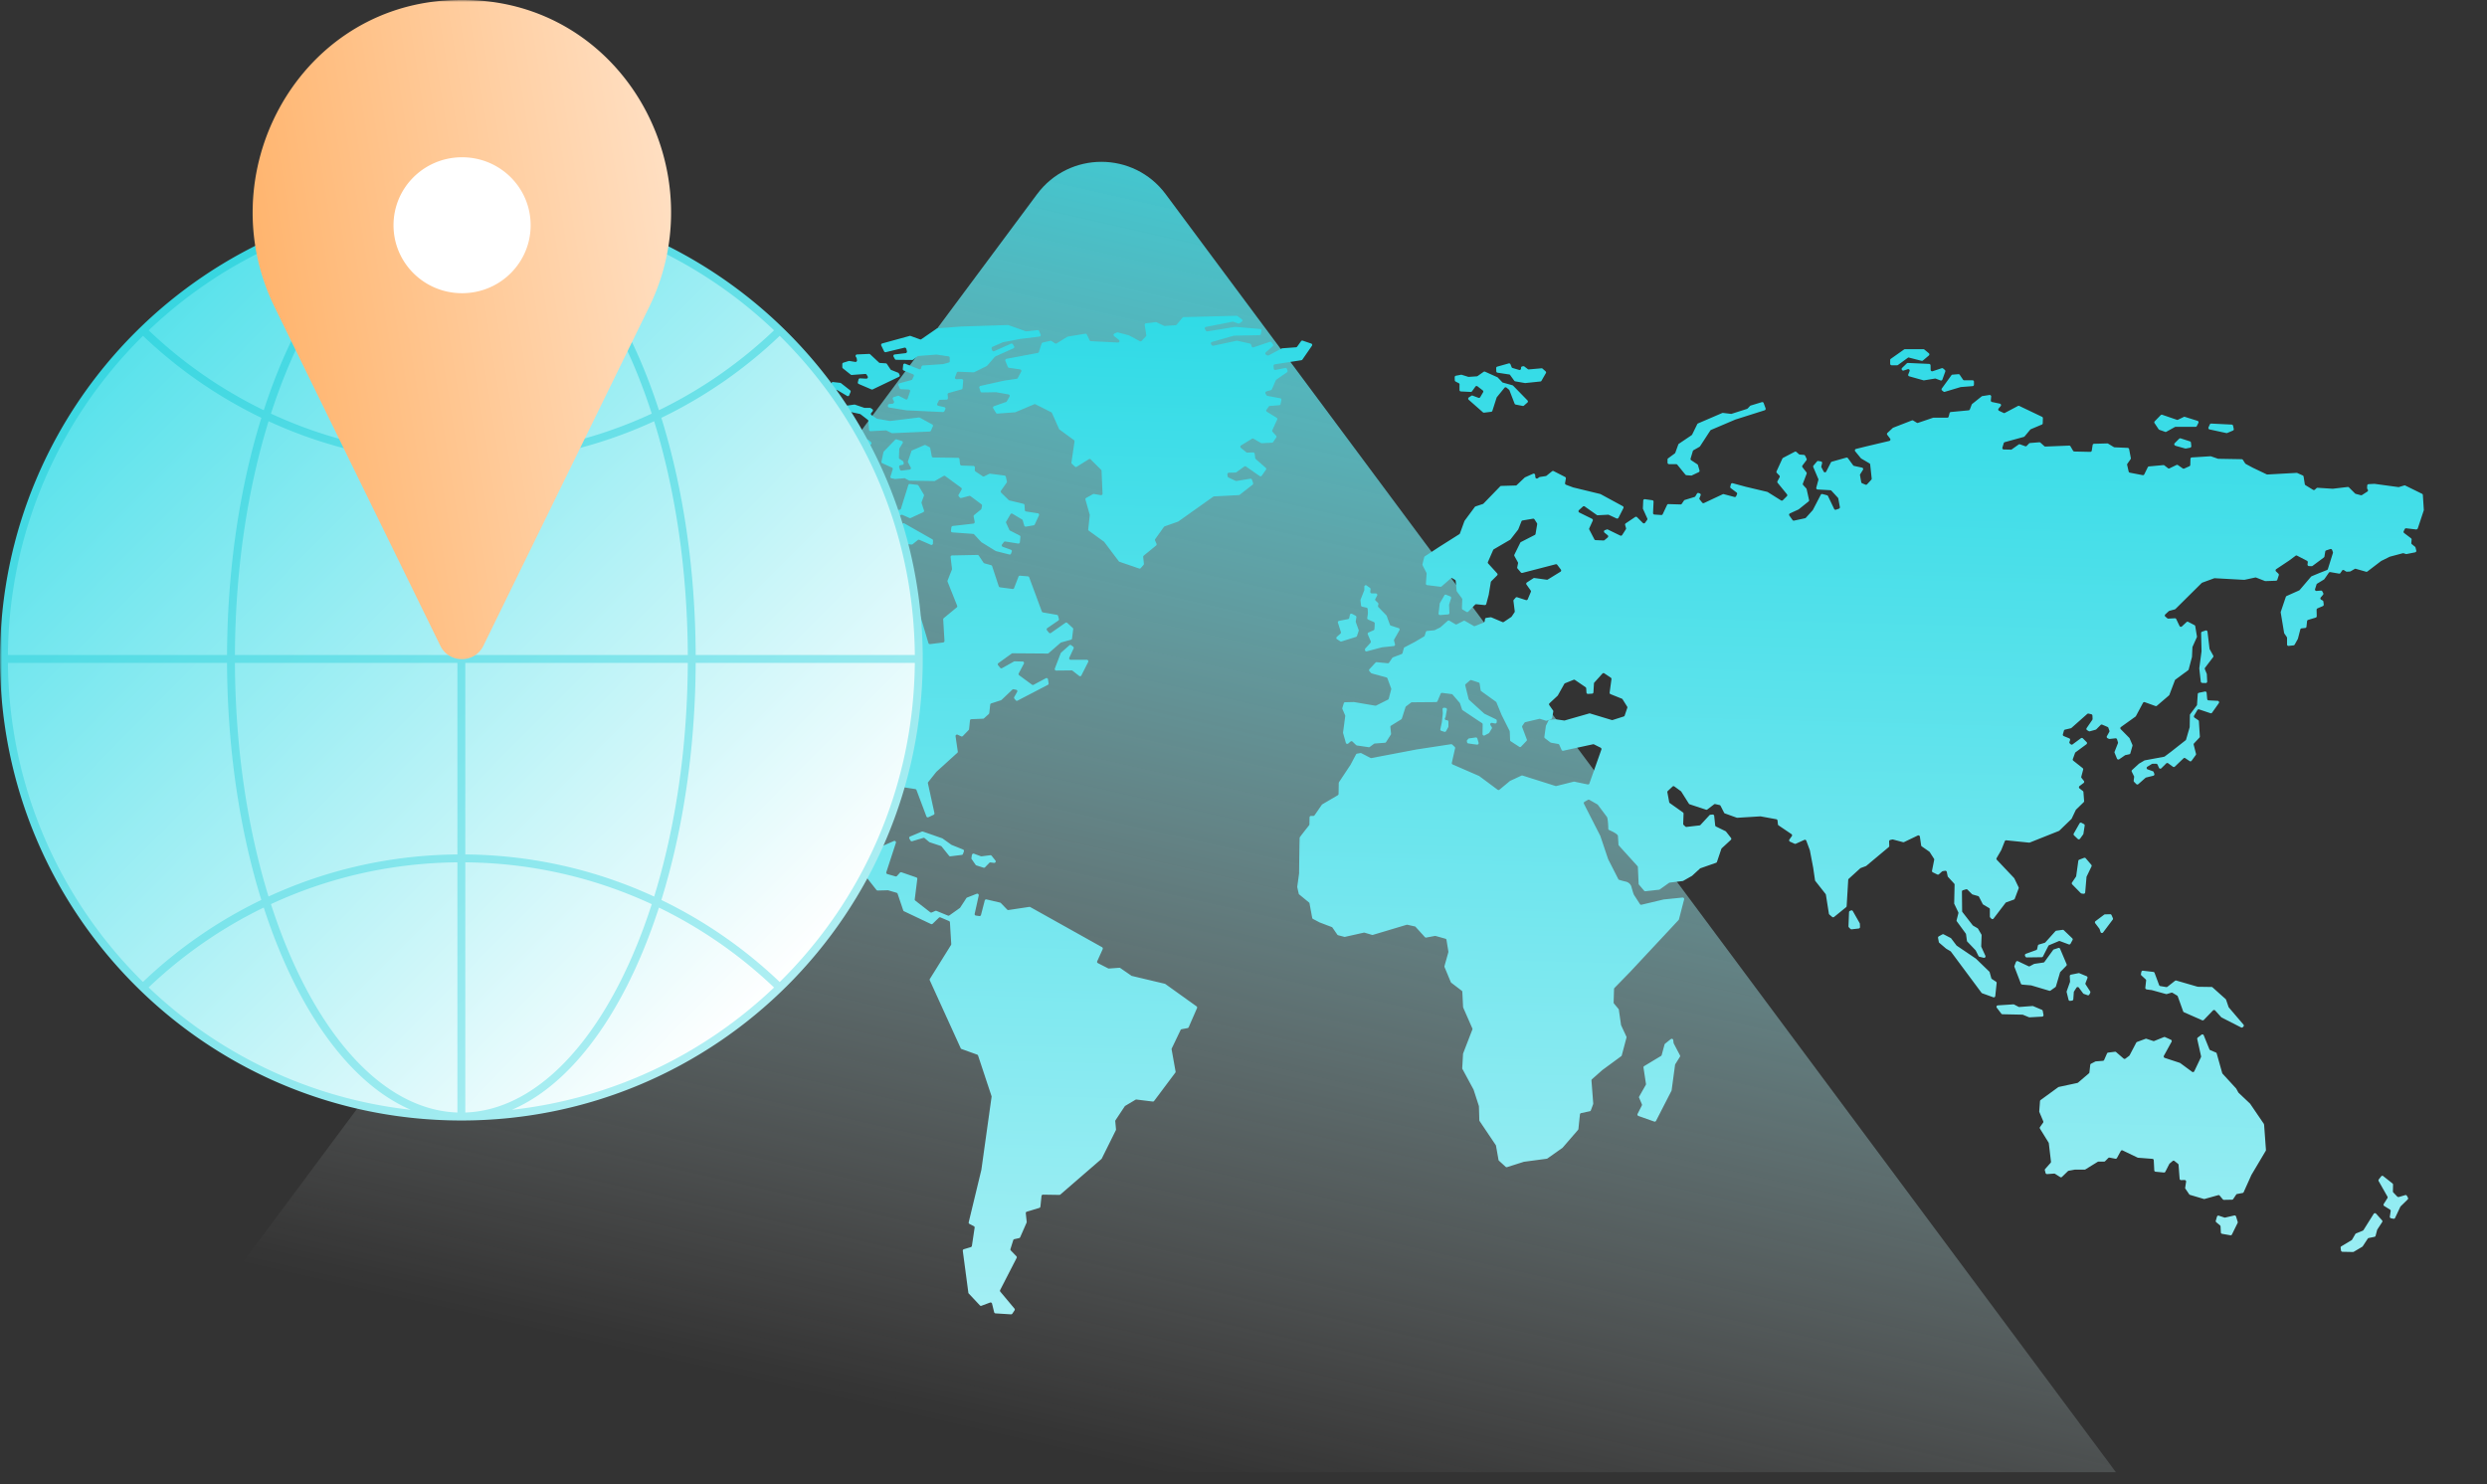 <svg xmlns="http://www.w3.org/2000/svg" width="630" height="376" fill="none"><rect width="100%" height="100%" fill="#333333" stroke="none"/><mask id="a" width="630" height="414" x="0" y="0" maskUnits="userSpaceOnUse" style="mask-type:alpha"><path fill="#D9D9D9" d="M0 0h630v414H0z"/></mask><g mask="url(#a)"><path fill="url(#b)" d="M536 373 295.291 49.2c-8.124-10.934-24.466-10.934-32.59 0L22 373h514Z"/><path fill="url(#c)" d="m286.55 247.165-2.769-1.907a.316.316 0 0 0-.243-.064l-2.628.192c-.064 0-.141 0-.192-.039l-2.602-1.331a.363.363 0 0 1-.167-.486l1.384-3.059a.404.404 0 0 0-.153-.487l-18.202-10.176c-.077-.038-.154-.051-.244-.038l-5.281.794a.376.376 0 0 1-.321-.116l-1.602-1.664s-.115-.089-.179-.102l-3.449-.806a.375.375 0 0 0-.448.268l-.949 3.661c-.051.179-.231.307-.41.282l-.872-.115a.374.374 0 0 1-.32-.448l1.025-4.647a.38.38 0 0 0-.5-.435l-2.448.96a.33.33 0 0 0-.179.141l-1.577 2.419s-.064.077-.103.102l-2.64 1.869a.362.362 0 0 1-.359.039l-2.884-1.191a.396.396 0 0 0-.295 0l-.91.397a.384.384 0 0 1-.385-.051l-3.781-2.944a.378.378 0 0 1-.141-.346l.641-5.145a.354.354 0 0 0-.257-.397l-3.742-1.293a.407.407 0 0 0-.411.103l-.73.819c-.103.115-.244.153-.385.115l-2.064-.589a.375.375 0 0 1-.256-.473l2.423-7.437c.102-.307-.205-.589-.513-.461l-4.064 1.766a.41.41 0 0 0-.205.205l-1.038 2.688a.374.374 0 0 1-.346.243h-4.256a.356.356 0 0 1-.192-.051l-3.025-1.779a.481.481 0 0 1-.154-.166l-2.012-4.48s-.039-.128-.026-.205l1.013-7.962a.373.373 0 0 1 .166-.268l4.756-3.034a.397.397 0 0 1 .295-.051l5.191 1.318a.4.4 0 0 0 .321-.064l2.73-2.163a.402.402 0 0 1 .295-.077l5.986.922a.407.407 0 0 1 .295.243l2.512 6.682c.077.204.308.294.513.204l1.32-.614a.377.377 0 0 0 .205-.422l-1.653-7.565a.326.326 0 0 1 .077-.307l2.038-2.56.038-.039 5.294-4.812a.365.365 0 0 0 .116-.333l-.564-3.853c-.039-.294.269-.525.538-.397l.872.41c.141.064.32.038.435-.077l1.475-1.523s.089-.141.102-.218l.231-2.201c.025-.179.166-.333.359-.333l2.974-.115a.321.321 0 0 0 .23-.103l1.192-1.075a.408.408 0 0 0 .129-.243l.243-2.137a.389.389 0 0 1 .257-.32l2.486-.807s.103-.051.141-.089l2.731-2.599a.358.358 0 0 1 .333-.089l.628.128c.244.051.372.332.244.55l-.731 1.28a.365.365 0 0 0 .038.422l.334.41a.359.359 0 0 0 .461.09l7.678-3.994a.37.37 0 0 0 .193-.384l-.154-1.024a.373.373 0 0 0-.551-.269l-3.102 1.664a.404.404 0 0 1-.398-.025l-3.256-2.394a.383.383 0 0 1-.115-.474l1.307-2.457c.129-.243-.038-.55-.32-.55l-2.013-.052a.329.329 0 0 0-.192.052l-2.999 1.676a.376.376 0 0 1-.475-.089l-.525-.64a.373.373 0 0 1 .064-.538l3.358-2.419a.35.35 0 0 1 .218-.077l8.909.064c.09 0 .18-.038.244-.089l3.05-2.65s.09-.064.141-.077l2.474-.678a.373.373 0 0 0 .27-.32l.294-2.355a.372.372 0 0 0-.115-.32l-1.384-1.267a.385.385 0 0 0-.475-.026l-3.666 2.56a.374.374 0 0 1-.5-.064l-.5-.602a.38.38 0 0 1 .077-.55l2.795-1.92a.393.393 0 0 0 .154-.41l-.218-.768a.373.373 0 0 0-.295-.268l-3.538-.615a.363.363 0 0 1-.282-.243l-3.205-8.653a.375.375 0 0 0-.32-.243l-2-.166a.373.373 0 0 0-.384.243l-1.116 2.893a.363.363 0 0 1-.397.23l-3.179-.422a.373.373 0 0 1-.308-.256l-1.679-5.107a.403.403 0 0 0-.256-.244l-1.705-.473a.382.382 0 0 1-.218-.154l-1.205-1.805a.401.401 0 0 0-.32-.166l-6.448.128a.385.385 0 0 0-.372.422l.359 2.983s0 .128-.025.179l-1.103 2.778a.36.36 0 0 0 0 .281l2.436 6.106a.357.357 0 0 1-.116.422l-3.281 2.714a.406.406 0 0 0-.141.307l.32 5.465a.389.389 0 0 1-.333.397l-3.32.41a.378.378 0 0 1-.41-.269l-2.013-6.733a.372.372 0 0 0-.294-.269l-5.359-.857s-.102-.026-.153-.064l-3.615-2.471s-.128-.064-.205-.064l-4.243-.064a.368.368 0 0 1-.346-.256l-.859-2.521s-.051-.115-.103-.154l-2.23-2.048a.37.37 0 0 1-.077-.448l3.525-6.707s.077-.115.141-.141l5.974-3.66s.102-.09.141-.154l2.179-4.339a.41.41 0 0 0 0-.346l-.244-.46a.373.373 0 0 1 .231-.538l.743-.192a.323.323 0 0 1 .244.026l1.756.78a.42.42 0 0 0 .308 0l3.179-1.459a.384.384 0 0 0 .205-.461l-.616-1.856a.403.403 0 0 1 0-.243l.59-1.6a.392.392 0 0 0-.026-.32l-1.358-2.278a.382.382 0 0 0-.282-.179l-1.885-.218a.367.367 0 0 0-.397.256l-1.871 5.99a.361.361 0 0 1-.282.256l-1.552.333a.359.359 0 0 1-.333-.089l-1.166-1.114c-.103-.09-.141-.23-.103-.358l.731-3.085a.372.372 0 0 0-.18-.41l-1.051-.601a.37.37 0 0 0-.5.128l-1.384 2.15a.37.37 0 0 1-.462.141l-1.243-.538a.422.422 0 0 1-.231-.332l-.051-2.304a.374.374 0 0 0-.243-.346l-1.449-.512a.361.361 0 0 1-.243-.371l.115-2.253a.408.408 0 0 0-.141-.307l-2.154-1.754a.371.371 0 0 0-.564.115l-1.525 2.88c-.09.154-.038.359.103.474l3.114 2.496c.09.064.141.179.141.282l.065 2.316c0 .18-.116.333-.295.372l-1.269.294c-.154.038-.27.154-.282.307l-.321 2.099a.376.376 0 0 1-.436.307l-1.217-.217a.374.374 0 0 1-.308-.423l.808-5.363a.374.374 0 0 0-.308-.422l-2.679-.486a.367.367 0 0 0-.436.332l-.346 3.29c-.013.179-.154.307-.333.333l-8.627 1.049a.396.396 0 0 1-.372-.179l-1.41-2.291a.377.377 0 0 0-.41-.166l-2.179.537a.37.37 0 0 0-.269.448l.833 3.622a.376.376 0 0 1-.577.397l-4.14-2.713a.377.377 0 0 0-.385-.013l-1.615.896s-.115.051-.167.051l-4.268.128c-.218 0-.398-.166-.385-.384l.052-2.073a.396.396 0 0 0-.308-.384l-3.794-.692s-.116-.038-.154-.076l-1.321-1.012s-.102-.064-.166-.076l-4.397-.73a.395.395 0 0 0-.243.038l-1.692.935s-.129.051-.193.051l-3.14-.064a.35.35 0 0 1-.218-.077l-2.936-2.24a.352.352 0 0 0-.384-.038l-2.82 1.318a.354.354 0 0 1-.257.026l-1.922-.499c-.077-.026-.154-.013-.231 0l-6.845 2.572a.39.39 0 0 1-.244 0l-9.152-2.675s-.051 0-.064-.013l-11.626-1.113h-.052l-8.396-1.92a.48.48 0 0 0-.23.025l-12.203 5.069a.364.364 0 0 0-.218.423l.73 3.404a.349.349 0 0 0 .244.269l4.473 1.6a.357.357 0 0 1 .244.307l.128 1.191a.382.382 0 0 1-.461.409l-6.012-1.408a.377.377 0 0 0-.436.243l-.808 2.253c-.076.192.039.41.231.487l6.538 2.176a.389.389 0 0 1 .256.332l.102 1.421c0 .167-.089.32-.243.384l-4.41 1.6a.343.343 0 0 0-.217.205l-1.064 2.406a.382.382 0 0 0 .153.474l11.96 6.72c.244.14.256.499.013.64l-7.409 4.633a.363.363 0 0 0-.116.512l1 1.6a.364.364 0 0 0 .513.115l11.203-6.963a.403.403 0 0 0 .18-.294l.192-2.893c0-.077.038-.166.09-.217l2.474-2.816a.381.381 0 0 1 .628.089l.935 2.074a.39.39 0 0 1-.025.358l-2.102 3.149a.386.386 0 0 0 .038.461l.333.358a.377.377 0 0 0 .513.038l5.897-4.71a.37.37 0 0 1 .282-.077l11.049 1.229s.09.013.128.039l8.819 4.543s.09.064.128.103l14.049 18.035c.065.089.09.205.077.307l-.5 2.393v.192l1.193 3.776a.365.365 0 0 1 0 .231l-.911 2.777a.365.365 0 0 0 0 .231l2.68 8.281s.025.077.051.103l4.166 5.657s.115.115.179.128l1.218.41a.33.33 0 0 1 .205.166l9.896 17.587a.38.38 0 0 0 .5.154l1.448-.768c.18-.103.257-.32.154-.5l-6.05-11.942a.365.365 0 0 1 .141-.486l.91-.538a.375.375 0 0 1 .513.128l5.794 9.69s.038.064.064.089l5.46 4.979s.103.128.116.218l.576 3.469a.35.35 0 0 0 .193.268l12.446 6.656c.129.064.27.064.385-.013l2.371-1.574a.358.358 0 0 1 .359-.025l2.526 1.139s.102.064.141.115l2.409 3.059a.41.41 0 0 0 .308.141l2.551-.064s.077 0 .115.013l2.141.627a.382.382 0 0 1 .243.243l1.423 4.211a.365.365 0 0 0 .193.218l6.832 3.238a.395.395 0 0 0 .423-.064l1.589-1.536c.116-.102.269-.141.41-.077l2.154.922a.383.383 0 0 1 .231.32l.333 5.517a.424.424 0 0 1-.051.217l-5.358 8.602a.393.393 0 0 0-.026.358l7.832 17.216a.33.33 0 0 0 .218.192l3.948 1.42a.41.41 0 0 1 .231.231l3.409 10.291s.026.115.013.166l-2.576 18.419v.038l-3.218 13.325a.378.378 0 0 0 .193.422l1.115.576a.37.37 0 0 1 .192.384l-.692 4.608a.42.42 0 0 1-.256.308l-1.782.537c-.18.051-.282.231-.269.41l1.41 10.611a.27.27 0 0 0 .102.205l2.82 3.007a.354.354 0 0 0 .41.09l2.167-.806a.377.377 0 0 1 .5.268l.538 2.189a.384.384 0 0 0 .346.282l3.923.243a.39.39 0 0 0 .333-.166l.564-.845a.383.383 0 0 0-.026-.448l-3.576-4.275a.37.37 0 0 1-.051-.41l4.178-8.141a.368.368 0 0 0-.064-.435l-1.41-1.459a.396.396 0 0 1-.089-.371l.705-2.24a.361.361 0 0 1 .282-.256l1.204-.269a.383.383 0 0 0 .27-.217l1.628-3.712s.038-.128.025-.192l-.23-2.176a.361.361 0 0 1 .269-.397l3.166-.96a.388.388 0 0 0 .269-.32l.282-2.701a.378.378 0 0 1 .385-.333l4.127.064c.09 0 .18-.025.256-.089l10.409-9.011s.064-.077.09-.115l3.563-7.181s.039-.128.039-.205l-.193-2.073c0-.09.013-.167.065-.244l2.333-3.52s.076-.089.115-.115l2.615-1.561a.403.403 0 0 1 .243-.052l4.128.512a.372.372 0 0 0 .346-.153l5.371-7.168a.341.341 0 0 0 .064-.294l-1-5.594a.467.467 0 0 1 .026-.23l2.243-4.685a.403.403 0 0 1 .269-.205l1.5-.281a.382.382 0 0 0 .282-.218l2.115-4.851a.377.377 0 0 0-.128-.448l-7.884-5.645s-.089-.051-.128-.064l-8.396-1.997s-.089-.025-.128-.051l-.013-.038Zm-40.352-30.566-.115.806c-.013.09 0 .192.064.269l.999 1.447a.418.418 0 0 0 .193.14l1.807.576a.39.39 0 0 0 .385-.102l1.076-1.114a.376.376 0 0 1 .321-.115l.884.115c.334.039.552-.345.346-.601l-.961-1.203a.378.378 0 0 0-.346-.141l-2.218.281s-.115 0-.179-.025l-1.731-.64c-.217-.09-.461.064-.499.294l-.026.013Zm-7.486-4.198-4.909-1.715a.477.477 0 0 0-.27 0l-2.986 1.254a.378.378 0 0 0-.18.537l.269.474c.09.154.27.218.436.179l2.82-.844a.369.369 0 0 1 .346.076l1.154.973s.077.051.128.064l2.82.934a.544.544 0 0 1 .18.116l1.897 2.368a.38.38 0 0 0 .346.14l2.871-.358a.379.379 0 0 0 .308-.243l.231-.653a.376.376 0 0 0-.218-.474l-2.884-1.164-.077-.039-2.179-1.561s-.065-.039-.09-.052l-.013-.012Zm32.161-48.895-2.063 1.83s-.077.09-.103.141l-1.5 3.904a.382.382 0 0 0 .359.512l3.884-.039a.36.36 0 0 1 .231.077l1.692 1.318c.192.141.461.09.564-.128l1.718-3.404a.377.377 0 0 0-.334-.551h-4.102a.381.381 0 0 1-.346-.537l1.09-2.33a.374.374 0 0 0-.115-.461l-.5-.371a.37.37 0 0 0-.475.026v.013Zm-42.941-28.864.692 2.829a.368.368 0 0 0 .32.282l1.949.217c.102 0 .205-.013.282-.077l1.333-1.075a.378.378 0 0 1 .384-.051l2.91 1.267a.377.377 0 0 0 .526-.333l.025-.742a.358.358 0 0 0-.192-.333l-7.076-4.019a.372.372 0 0 0-.538.192l-.59 1.626a.323.323 0 0 0 0 .217h-.025Zm-54.517-16.153 2.077.742a.42.42 0 0 0 .282 0l1.692-.755a.387.387 0 0 0 .205-.243l.384-1.498a.387.387 0 0 1 .205-.243l6.076-2.957a.351.351 0 0 0 .205-.358l-.077-1.459c0-.218-.192-.371-.41-.359l-2.961.269c-.064 0-.141 0-.205-.038l-3.486-1.767a.367.367 0 0 0-.308-.012l-3.589 1.356a.372.372 0 0 0-.193.538l.731 1.318a.384.384 0 0 1 0 .372l-1.679 2.79a.357.357 0 0 0-.013.358l.846 1.779a.36.36 0 0 0 .218.192v-.025Zm7.627-14.157 3.23-.384a.356.356 0 0 0 .308-.256l.73-2.099a.367.367 0 0 0-.269-.486l-2.115-.461h-.192l-2.512.742s-.09.039-.129.077l-3.73 3.098a.374.374 0 0 0-.077.486l.539.858a.387.387 0 0 0 .474.141l3.64-1.677s.077-.026.116-.026l-.013-.013Zm3.781 3.507 2.308-.14c.307-.026.512.332.333.588l-.628.896a.367.367 0 0 0-.013.41l.628 1.075c.09.141.257.218.41.179l3.461-.819s.064-.025.103-.038l2.897-1.651s.128-.052.205-.052l4.23.205a.398.398 0 0 0 .231-.064l1.269-.845a.398.398 0 0 0 .166-.371l-.128-.87a.373.373 0 0 0-.372-.32l-2.922-.038a.364.364 0 0 1-.321-.192l-1.115-2.061a.355.355 0 0 0-.423-.179l-.692.179a.373.373 0 0 0-.244.525l.654 1.356a.373.373 0 0 1-.269.525l-3.461.704a.352.352 0 0 1-.295-.064l-3.038-2.176a.4.4 0 0 0-.397-.025l-3.115 1.625a.38.38 0 0 0-.179.461l.358.947c.065.154.206.256.372.243l-.013-.013Zm21.292 13.735-4.435-1.703a.362.362 0 0 1-.231-.243l-1.654-5.542c-.051-.154-.192-.269-.346-.269l-1.615-.038a.377.377 0 0 0-.372.46l.436 1.959a.368.368 0 0 1-.32.448l-1.09.128a.39.39 0 0 1-.359-.167l-1-1.459a.391.391 0 0 0-.359-.166l-1.025.115a.299.299 0 0 0-.205.09l-.692.614a.368.368 0 0 1-.526-.026l-1.038-1.113a.355.355 0 0 0-.41-.09l-2.09.807c-.243.089-.512-.09-.512-.346v-.858a.38.38 0 0 0-.526-.345l-5.422 2.445a.368.368 0 0 0-.077.627l.513.409c.102.09.153.231.128.371l-.244 1.14a.39.39 0 0 0 .282.448l2.692.588h.09l5.178-.102c.218 0 .385.166.385.384l-.026.922a.37.37 0 0 1-.32.358l-6.384.934c-.243.039-.397.308-.282.525l.398.858a.371.371 0 0 0 .41.205l2.179-.384a.386.386 0 0 1 .359.128l.82.972c.09.103.218.154.359.128l8.653-1.574h.115l6.948.973a.369.369 0 0 0 .423-.384l-.026-.627c0-.192.141-.359.333-.384l.68-.09a.355.355 0 0 0 .307-.269l.141-.486a.379.379 0 0 0-.23-.461l-.013.09Zm6.729-5.415-1.128-1.843a.395.395 0 0 1-.051-.269l.372-2.022a.385.385 0 0 0-.333-.448l-3.987-.346a.38.38 0 0 0-.397.474l.615 2.342c.064.256-.154.512-.423.461l-2.359-.371c-.205-.038-.397.115-.435.32l-.129.922c-.025.153.064.307.205.384l4.679 2.367a.375.375 0 0 0 .333 0l2.885-1.459c.192-.102.269-.345.153-.524v.012Zm6.974-4.774-5.448.371a.372.372 0 0 0-.333.487l1.051 3.443a.384.384 0 0 0 .333.269l1.179.076c.167 0 .333-.102.385-.256l.256-.793a.373.373 0 0 1 .321-.256l1.525-.167a.348.348 0 0 0 .269-.153l1.346-1.907a.372.372 0 0 0-.051-.487l-.539-.499a.383.383 0 0 0-.282-.102l-.012-.026Zm-10.614-7.283-.231 1.101a.367.367 0 0 1-.436.294l-.358-.064a.37.37 0 0 0-.436.307l-.193 1.267a.38.38 0 0 0 .334.436l3.435.371a.37.37 0 0 0 .41-.423l-.461-3.148a.37.37 0 0 0-.346-.32l-1.308-.103a.379.379 0 0 0-.397.295l-.013-.013Zm.231-5.44-1.192-1.677a.36.36 0 0 0-.346-.153l-2.231.23c-.077 0-.167 0-.243-.051l-3.141-1.959a.342.342 0 0 0-.244-.05l-1.512.204a.368.368 0 0 0-.321.333l-.051.576a.372.372 0 0 0 .244.384l8.473 3.251a.373.373 0 0 0 .5-.269l.128-.512a.383.383 0 0 0-.064-.307Zm5.678 1.472.346-.806a.382.382 0 0 0-.115-.448l-2.307-1.805s-.116-.064-.193-.077l-1.82-.205a.366.366 0 0 0-.41.333l-.09.896c-.013.18.09.333.257.397l1.41.473.077.039 2.32 1.382a.373.373 0 0 0 .538-.179h-.013Zm10.947 9.613 9.435-.41c.141 0 .269-.09.32-.218l.5-1.1a.393.393 0 0 0-.167-.487l-3.153-1.715c-.064-.038-.141-.051-.231-.038l-7.229.87h-.116l-3.179-.55s-.102-.026-.141-.051l-1.32-.871a.37.37 0 0 1-.077-.55l.346-.41a.369.369 0 0 0-.077-.55l-.397-.269s-.141-.064-.218-.064h-1.346s-.077 0-.115-.026l-2.32-.793s-.116-.026-.18-.013l-2.781.397a.378.378 0 0 0-.295.512l.154.371a.362.362 0 0 0 .269.218l4.089.883s.102.038.154.064l1.845 1.421a.33.33 0 0 1 .141.268l.167 2.253a.373.373 0 0 0 .397.346l3.846-.192a.35.35 0 0 1 .192.038l1.295.64s.115.038.179.038l.013-.012Zm17.138 7.91-.141-1.331a.373.373 0 0 0-.371-.333l-6.294-.09a.36.36 0 0 1-.359-.307l-.385-2.035a.408.408 0 0 0-.192-.269l-.987-.512a.354.354 0 0 0-.32 0l-3.09 1.331a.339.339 0 0 0-.205.231l-.846 2.521a.342.342 0 0 0 .026.295l.666 1.267c.129.23-.025.512-.282.55l-2.038.256a.389.389 0 0 1-.41-.256l-.192-.614a.384.384 0 0 1 .282-.487l.564-.102a.375.375 0 0 0 .295-.461l-.077-.307a.435.435 0 0 0-.167-.23l-.782-.487a.4.4 0 0 1-.179-.332l.089-2.202a.41.41 0 0 1 .052-.179l.795-1.293a.37.37 0 0 0-.206-.55l-1.307-.41a.392.392 0 0 0-.385.102l-2.858 2.957s-.09.115-.103.179l-.5 2.381a.38.38 0 0 0 .218.422l2.423 1.101a.381.381 0 0 1 .205.448l-.564 1.805a.366.366 0 0 0 .282.474l.846.166h.103l2.243-.192c.077 0 .154 0 .218.038l.974.525s.115.039.179.051l6.256.103a.365.365 0 0 0 .192-.051l2.166-1.242a.369.369 0 0 1 .411.026l4.037 2.956a.38.38 0 0 1 .103.5l-.744 1.254a.388.388 0 0 0 .039.435l.256.295c.09.115.244.153.385.115l2.012-.525a.4.4 0 0 1 .321.064l2.769 2.061a.38.38 0 0 1 .141.371l-.141.729a.343.343 0 0 1-.129.218l-1.717 1.395a.386.386 0 0 0-.128.359l.256 1.382a.372.372 0 0 1-.321.435l-5.242.602a.394.394 0 0 0-.334.32l-.115.883a.37.37 0 0 0 .346.422l5.281.384c.09 0 .18.052.244.116l1.807 1.945s.052.051.077.064l3.577 2.202s.064.038.102.038l3.346.845a.37.37 0 0 0 .448-.231l.18-.486a.374.374 0 0 0-.231-.486l-2.064-.743a.385.385 0 0 1-.179-.576l.461-.614a.397.397 0 0 1 .359-.154l3.269.525a.373.373 0 0 0 .436-.333l.141-1.344a.37.37 0 0 0-.205-.371l-2.436-1.241a.324.324 0 0 1-.166-.18l-.808-1.753a.368.368 0 0 1 .013-.346l1.077-1.856a.362.362 0 0 1 .512-.128l2.436 1.459a.4.4 0 0 1 .166.218l.385 1.318c.051.18.231.295.423.269l1.948-.333a.377.377 0 0 0 .282-.217l1.077-2.304a.373.373 0 0 0-.282-.525l-2.987-.461a.368.368 0 0 1-.32-.345l-.077-1.255a.368.368 0 0 0-.282-.345l-3.563-.858a.364.364 0 0 1-.18-.102l-1.897-1.856a.387.387 0 0 1-.051-.487l1.448-2.06c.064-.09.077-.192.064-.295l-.269-1.203a.397.397 0 0 0-.32-.294l-3.666-.474c-.077 0-.154 0-.218.038l-1.282.64a.354.354 0 0 1-.372-.025l-1.846-1.229a.376.376 0 0 1-.166-.333l.025-.665a.393.393 0 0 0-.359-.397l-3.012-.09a.363.363 0 0 1-.359-.333l-.026.039Zm-23.675-22.745.269.46c.154.257-.051.576-.346.564l-1.59-.077c-.179 0-.346.115-.384.282l-.167.703a.388.388 0 0 0 .218.436l3.23 1.382a.426.426 0 0 0 .308 0l6.653-3.187a.368.368 0 0 0 .166-.512l-.192-.371a.347.347 0 0 0-.192-.167l-1.731-.69a.382.382 0 0 1-.179-.142l-.91-1.37a.366.366 0 0 0-.282-.166l-1.5-.102a.321.321 0 0 1-.231-.102l-2.23-2.087a.443.443 0 0 0-.269-.102l-3.077.14a.376.376 0 0 0-.295.577l.167.256s.051.09.051.14l.077.487a.381.381 0 0 1-.436.435l-1.461-.243h-.179l-1.385.435a.374.374 0 0 0-.256.358v.781c0 .115.051.218.141.294l2 1.6c.077.064.166.09.269.077l3.397-.256c.141 0 .282.064.359.18l-.013-.013Zm10.075-6.528.141.627a.385.385 0 0 1-.32.46l-2.782.334a.37.37 0 0 0-.282.55l.333.614a.384.384 0 0 0 .334.192l4.063.039c.09 0 .167-.026.231-.077l1.141-.87s.128-.077.205-.077l4.537-.333h.077l2.974.435a.37.37 0 0 1 .321.359l.025.857c0 .167-.115.32-.282.371l-1.461.397h-.077l-4.999.333a.366.366 0 0 0-.346.294l-.09.384a.377.377 0 0 1-.5.27l-3.538-1.396a.377.377 0 0 0-.512.307l-.103 1.037a.378.378 0 0 0 .231.384l2.345.934a.366.366 0 0 1 .206.5l-.359.78a.386.386 0 0 1-.244.205l-3.025.82a.368.368 0 0 0-.244.498l.308.756c.051.128.18.23.333.23l1.962.102a.372.372 0 0 1 .333.5l-.603 1.766a.364.364 0 0 1-.525.205l-1.679-.871a.39.39 0 0 0-.295-.025l-1.039.333a.389.389 0 0 0-.217.537l.269.499c.077.141.051.295-.039.423l-.089.102a.336.336 0 0 1-.257.128l-.795.064c-.205.013-.358.205-.346.41v.141a.394.394 0 0 0 .321.332l4.409.717h.039l9.178.435a.394.394 0 0 0 .359-.204l.243-.512a.368.368 0 0 0-.256-.525l-1.526-.346c-.243-.051-.358-.32-.256-.537l.385-.768a.365.365 0 0 1 .32-.205l1.641-.051c.218 0 .384-.205.359-.423l-.09-.857a.355.355 0 0 1 .269-.397l3.256-.922a.368.368 0 0 0 .269-.332l.154-1.87a.39.39 0 0 0-.384-.409l-1.321.038c-.269 0-.461-.255-.359-.511l.436-1.14c.051-.153.205-.243.372-.243l3.897.154s.128 0 .179-.039l3.141-1.561s.089-.051.115-.09l1.923-2.227s.077-.077.128-.102l4.589-2.061a.364.364 0 0 0 .167-.525l-.295-.5a.373.373 0 0 0-.474-.153l-4.269 1.895a.375.375 0 0 1-.513-.23l-.128-.423a.382.382 0 0 1 .205-.448l2.59-1.14s.051-.025.076-.025l4.359-.832h.025l4.858-.602a.364.364 0 0 0 .295-.511l-.371-.897a.38.38 0 0 0-.385-.23l-2.858.307s-.116 0-.167-.025l-4.371-1.549s-.09-.026-.141-.026l-11.832.384-5.986.448a.305.305 0 0 0-.179.064l-3.923 2.701a.37.37 0 0 1-.346.039l-2.397-.87a.357.357 0 0 0-.231 0l-6.934 1.906a.377.377 0 0 0-.244.525l.718 1.485a.387.387 0 0 0 .423.205l4.73-1.14a.364.364 0 0 1 .449.282l.038.013Zm92.575 10.29 1.012-2.329s.077-.115.128-.153l2.692-1.87c.141-.102.193-.268.141-.434l-.141-.41a.368.368 0 0 0-.423-.243l-2.474.486a.381.381 0 0 1-.448-.345l-.039-.691c0-.192.128-.359.321-.384l6.717-1.037a.413.413 0 0 0 .256-.154l2.423-3.507a.367.367 0 0 0-.193-.563l-2.14-.73a.365.365 0 0 0-.423.141l-1 1.383a.392.392 0 0 1-.282.153l-3.461.256s-.103.013-.154.038l-3.307 1.754a.384.384 0 0 1-.372 0l-.295-.18a.372.372 0 0 1-.051-.6l1.743-1.537a.375.375 0 0 0 .052-.499l-.347-.473a.37.37 0 0 0-.423-.141L317.545 88a.377.377 0 0 1-.474-.23l-.167-.487a.346.346 0 0 0-.282-.243l-3.217-.704h-.154l-5.909 1.254a.402.402 0 0 1-.385-.14l-.154-.218a.385.385 0 0 1 .193-.589l5.512-1.587s.064-.013.089-.013l6.435-.128a.36.36 0 0 0 .359-.307l.154-.832a.367.367 0 0 0-.333-.435l-6.256-.525h-.09l-6.998 1.14a.364.364 0 0 1-.372-.167l-.257-.384a.373.373 0 0 1 .244-.576l6.755-1.331a.555.555 0 0 1 .205.012l1.18.448a.411.411 0 0 0 .346-.038l.602-.422a.377.377 0 0 0 0-.615l-1.089-.806a.385.385 0 0 0-.231-.077l-13.421.346a.38.38 0 0 0-.282.14l-1.474 1.767a.427.427 0 0 1-.269.14l-2.756.193s-.128 0-.18-.039l-1.91-.896s-.128-.038-.205-.038l-2.448.294a.39.39 0 0 0-.333.435l.397 2.573a.378.378 0 0 1-.102.32l-1.077 1.127a.371.371 0 0 1-.449.076l-2.717-1.446-.077-.038-2.769-.73a.399.399 0 0 0-.244.013l-.628.269a.375.375 0 0 0-.089.64l1.23.972c.282.23.116.692-.256.666l-6.858-.346c-.141 0-.256-.09-.32-.217l-.693-1.46a.37.37 0 0 0-.397-.204l-4.41.716s-.102.026-.141.052L267.669 87a.394.394 0 0 1-.41 0l-.885-.601a.347.347 0 0 0-.295-.051l-1.935.435a.37.37 0 0 0-.27.243l-.705 2.138a.379.379 0 0 1-.282.256l-7.934 1.484a.379.379 0 0 0-.282.512l.628 1.536a.364.364 0 0 0 .295.23l2.82.41c.256.039.397.32.282.55l-.885 1.64a.35.35 0 0 1-.282.191l-3.153.46h-.026l-5.986 1.345a.376.376 0 0 0-.282.474l.282.908a.388.388 0 0 0 .372.269l3.499-.064h.077l3.154.563c.256.051.384.333.256.551l-.679 1.203a.376.376 0 0 1-.205.166l-3.038 1.063a.368.368 0 0 0-.193.55l.692 1.152a.382.382 0 0 0 .347.179l4.46-.333s.077 0 .116-.025l4.755-2.01a.466.466 0 0 1 .321 0l3.999 2.023a.405.405 0 0 1 .18.179l1.794 4.044s.064.116.116.154l3.653 2.675a.385.385 0 0 1 .154.359l-.782 5.311a.41.41 0 0 0 .115.333l.769.717a.368.368 0 0 0 .462.038l3.076-1.919c.154-.09.346-.077.462.051l2.627 2.624a.433.433 0 0 1 .116.243l.256 5.811a.382.382 0 0 1-.449.384l-1.717-.307a.44.44 0 0 0-.257.038l-1.73.973a.379.379 0 0 0-.18.422l1.09 3.84s.013.09 0 .141l-.385 3.558a.375.375 0 0 0 .154.346l3.833 2.778.077.076 3.679 4.89s.102.102.179.128l4.974 1.702c.141.051.307 0 .41-.102l.705-.807a.376.376 0 0 0 .09-.281l-.18-1.741c0-.128.039-.243.141-.333l3.128-2.56a.372.372 0 0 0 .102-.448l-.358-.806a.385.385 0 0 1 .038-.371l2.192-3.085s.102-.115.179-.141l3.41-1.203s.064-.026.09-.051l8.832-6.272s.128-.064.192-.064l6.281-.333a.344.344 0 0 0 .218-.077l3.269-2.56a.383.383 0 0 0 .128-.422l-.295-.845c-.064-.166-.231-.281-.41-.243l-3.5.563c-.077 0-.153 0-.218-.025l-1.807-.845a.404.404 0 0 1-.218-.295l-.064-.499a.381.381 0 0 1 .359-.422l1.718-.051a.293.293 0 0 0 .205-.077l1.999-1.447a.39.39 0 0 1 .436 0l3.461 2.42c.167.115.41.076.526-.09l1.064-1.51a.365.365 0 0 0-.064-.5l-2.513-2.201a.418.418 0 0 1-.128-.23l-.154-1.127a.386.386 0 0 0-.384-.333l-1.475.052a.393.393 0 0 1-.256-.09l-1.371-1.114a.377.377 0 0 1 .038-.614l2.782-1.702a.348.348 0 0 1 .384 0l1.884 1.088s.141.051.206.051l2.576-.128a.355.355 0 0 0 .295-.167l.782-1.139a.366.366 0 0 0-.026-.461l-.897-.998a.371.371 0 0 1-.064-.41l1.23-2.687a.385.385 0 0 0-.141-.474l-2.448-1.498a.367.367 0 0 1-.103-.537l.565-.794a.388.388 0 0 1 .281-.153l2.346-.18a.367.367 0 0 0 .346-.294l.218-1.024a.38.38 0 0 0-.295-.448l-3.23-.602a.41.41 0 0 1-.256-.179l-.231-.41a.385.385 0 0 1 .231-.55l1.115-.307c.115-.026.192-.102.244-.218v.039Zm-221.067 32.141-.794-.294a.359.359 0 0 1-.231-.256l-.59-2.381a.363.363 0 0 0-.256-.269l-3.474-1.024s-.064-.025-.09-.038l-1.91-1.216a.37.37 0 0 0-.397 0l-.705.422a.387.387 0 0 0-.18.243l-.474 2.355a.555.555 0 0 0 .013.205l1.154 3.277a.403.403 0 0 0 .256.243l3.256.832s.09.013.128 0l1.5-.141c.103 0 .218.026.295.103l2.563 2.406s.141.103.231.103l1.32.076c.167 0 .321-.089.372-.243l.859-2.278a.374.374 0 0 1 .346-.243h1.41c.18 0 .346-.128.372-.32l.167-.999c.025-.179-.077-.358-.244-.409l-3.525-1.216c-.167-.052-.346 0-.436.14l-.513.768a.383.383 0 0 1-.448.141l.025.013ZM382.56 95.04l1.026 1.42a.403.403 0 0 0 .243.154l2.474.435h.103l3.794-.397a.33.33 0 0 0 .282-.179l1.115-1.933a.355.355 0 0 0-.077-.46l-.756-.679a.376.376 0 0 0-.282-.09l-3.205.282c-.089 0-.192-.013-.256-.077l-.859-.652a.367.367 0 0 0-.282-.077l-.256.038a.374.374 0 0 0-.321.371v.167a.373.373 0 0 1-.487.358l-1.653-.486a.376.376 0 0 1-.244-.218l-.282-.716c-.077-.18-.269-.282-.449-.23l-2.909.818a.37.37 0 0 0-.27.371l.026.807c0 .18.141.333.32.358l2.949.448a.316.316 0 0 1 .243.154l.013.013Zm-12.844 2.355v1.408a.37.37 0 0 0 .359.371l2.487.128a.389.389 0 0 0 .32-.154l.859-1.19a.376.376 0 0 1 .538-.077l1.321 1.024a.36.36 0 0 1 .089.487l-.717 1.228a.386.386 0 0 1-.462.167l-1.461-.551a.378.378 0 0 0-.333.039l-.629.409a.38.38 0 0 0-.038.602l3.602 3.174a.356.356 0 0 0 .295.09l1.794-.218a.355.355 0 0 0 .308-.256l1.064-3.315s.038-.089.064-.128l1.923-2.368a.373.373 0 0 1 .538-.05l.628.524s.09.09.103.153l1.307 3.38a.4.4 0 0 0 .282.23l1.769.346c.116.025.231 0 .321-.09l.871-.768a.372.372 0 0 0 .026-.538l-3.64-3.737s-.103-.077-.167-.103l-2.423-.678a.282.282 0 0 1-.166-.102l-1.141-1.19s-.077-.065-.116-.078l-3.102-1.395a.385.385 0 0 0-.371.039l-1.526 1.075s-.115.064-.192.064l-2.025.14s-.09 0-.141-.012l-1.68-.525s-.115-.026-.179 0l-1.269.243a.386.386 0 0 0-.308.384l.026.768c0 .128.077.256.205.32l.808.423a.37.37 0 0 1 .205.333l-.026-.026Zm57.478 23.001 1.205.09c.064 0 .128 0 .192-.039l1.718-.819a.382.382 0 0 0 .205-.448l-.398-1.344a.352.352 0 0 0-.153-.205l-1.551-1.024c-.141-.089-.193-.256-.154-.422l.564-1.894a.397.397 0 0 1 .166-.218l1.526-.87s.089-.077.128-.116l2.615-4.019s.102-.115.167-.141l6.281-2.675h.038l7.268-2.304a.382.382 0 0 0 .244-.486l-.487-1.344a.364.364 0 0 0-.462-.23l-2.82.857s-.115.051-.167.103l-.602.64s-.103.076-.154.102l-3.922 1.254s-.103.026-.154.013l-2.025-.243c-.065 0-.129 0-.193.026l-6.127 2.636a.438.438 0 0 0-.192.179l-1.308 2.663s-.077.102-.128.141l-3.23 2.176a.33.33 0 0 0-.141.179l-.756 2.086a.57.57 0 0 1-.129.179l-1.692 1.242a.365.365 0 0 0-.153.307v.794c0 .204.166.371.371.371h1.808c.115 0 .218.051.295.141l2.038 2.508a.425.425 0 0 0 .269.141v.013Zm-87.383 42.124 3.691-1.152a.381.381 0 0 0 .244-.243l.423-1.267a.391.391 0 0 0 0-.244l-.718-1.996s-.025-.115-.013-.179l.154-1.063a.37.37 0 0 0-.192-.384l-.897-.473a.38.38 0 0 0-.552.256l-.166.78a.354.354 0 0 1-.295.295l-2.282.448a.37.37 0 0 0-.282.486l.744 2.355a.41.41 0 0 1-.103.397l-.923.819c-.179.167-.166.461.039.589l.807.525a.35.35 0 0 0 .321.038v.013Zm6.652-8.23.052 1.049v.077l-.167 1.152a.369.369 0 0 0 .218.397l1.448.627a.4.4 0 0 1 .231.371l-.077 1.395a.347.347 0 0 1-.218.32l-1.269.564c-.192.076-.269.307-.192.486l.744 1.741a.398.398 0 0 1-.065.397l-1.294 1.408s-.09.14-.103.217v.141c-.038.256.205.461.462.397l3.897-1.037h.064l2.858-.307a.365.365 0 0 0 .321-.461l-.244-.934a.431.431 0 0 1 .039-.282l1.333-2.33c.115-.204.012-.473-.205-.537l-1.975-.64a.344.344 0 0 1-.23-.23l-.821-2.24s-.051-.09-.077-.128l-2.012-2.074a.382.382 0 0 1-.103-.346l.09-.396a.38.38 0 0 0-.115-.359l-.577-.537a.373.373 0 0 1-.077-.448l.449-.845c.128-.243-.039-.551-.321-.551h-1.038c-.218-.025-.397-.217-.372-.435l.064-.627a.36.36 0 0 0-.154-.346l-.833-.601c-.243-.179-.589 0-.589.307v.806s0 .09-.026.141l-.923 2.33s-.026.115-.026.179l.141 1.28a.355.355 0 0 0 .282.32l1.116.256a.38.38 0 0 1 .294.346v-.013Zm19.42-3.443-1.115 1.907s-.038.089-.051.141l-.308 2.508a.384.384 0 0 0 .398.423l2.012-.154a.373.373 0 0 0 .346-.397l-.09-1.984s0-.089.013-.128l.5-1.6a.37.37 0 0 0-.218-.46l-1.051-.423a.379.379 0 0 0-.461.154l.025.013Zm246.537-16.819 1.564-4.723s.025-.09.012-.141l-.243-3.75a.357.357 0 0 0-.205-.308l-4.243-2.086a.4.4 0 0 0-.269-.026l-1.359.41s-.103.026-.154 0l-6.024-.819h-.077l-1.41.077c-.193 0-.347.166-.359.358l-.026.64c0 .077.013.154.064.218l.103.166a.359.359 0 0 1-.116.512l-1.333.858a.402.402 0 0 1-.295.051l-1.32-.346s-.128-.051-.167-.102l-1.538-1.536a.38.38 0 0 0-.307-.103l-3.769.448h-.064l-3.794-.243a.385.385 0 0 0-.282.103l-.411.371a.389.389 0 0 1-.448.051l-1.923-1.178a.407.407 0 0 1-.179-.256l-.308-1.932a.382.382 0 0 0-.218-.282l-1.359-.614s-.115-.039-.179-.039l-7.422.41s-.128 0-.18-.039l-3.537-1.689-1.757-.947s-.102-.077-.141-.128l-.576-.896a.402.402 0 0 0-.308-.179l-5.935-.103s-.077 0-.115-.025l-1.705-.589s-.09-.026-.141-.026l-4.73.295c-.192 0-.346.166-.359.371l-.038 1.523c0 .141-.09.269-.218.333l-1.321.601a.388.388 0 0 1-.371-.038l-1.218-.845a.377.377 0 0 0-.385-.026l-1.743.845a.374.374 0 0 1-.397-.038l-.911-.704a.336.336 0 0 0-.269-.077l-3.627.333c-.129 0-.244.089-.308.205l-.884 1.804a.387.387 0 0 1-.411.205l-3.256-.627a.387.387 0 0 1-.294-.282l-.385-1.689a.342.342 0 0 1 .064-.295l.808-1.151c.064-.09.077-.192.064-.282l-.436-2.278a.395.395 0 0 0-.359-.308l-3.333-.14s-.128-.026-.179-.052l-1.449-.883s-.128-.051-.205-.051l-3.358.09a.37.37 0 0 0-.359.32l-.218 1.408a.376.376 0 0 1-.385.32l-4.024-.09a.415.415 0 0 1-.321-.179l-.666-1.139a.363.363 0 0 0-.334-.18l-6.024.244a.358.358 0 0 1-.27-.103l-.974-.883a.447.447 0 0 0-.282-.102l-2.371.192c-.09 0-.18.051-.244.115l-.577.601a.354.354 0 0 1-.397.09l-1.32-.474a.374.374 0 0 0-.346.052l-1.731 1.228a.288.288 0 0 1-.231.064l-1.794-.038a.37.37 0 0 1-.346-.486l.333-1.114a.394.394 0 0 1 .256-.256l4.833-1.331a.486.486 0 0 0 .192-.115l1.436-1.728s.09-.077.141-.103l2.794-1.177a.36.36 0 0 0 .231-.333l.038-1.293a.363.363 0 0 0-.217-.345l-5.756-2.752a.375.375 0 0 0-.333 0l-3.333 1.766c-.102.051-.231.064-.333 0l-1.128-.538a.367.367 0 0 1-.116-.576l.526-.614a.379.379 0 0 0-.205-.614l-2-.423a.379.379 0 0 1-.295-.397l.09-.972c.026-.244-.192-.436-.436-.41l-1.794.282a.325.325 0 0 0-.18.076l-2.41 1.92s-.089.103-.115.167l-.461 1.203a.399.399 0 0 1-.321.243l-4.486.423a.383.383 0 0 0-.334.281l-.23.883a.37.37 0 0 1-.359.282h-3.525s-.077 0-.116.026l-3.768 1.279a.36.36 0 0 1-.321-.038l-.897-.55a.343.343 0 0 0-.333-.026l-4.743 1.843s-.09.039-.116.077l-1.333 1.242a.373.373 0 0 0-.038.499l.718.947a.371.371 0 0 1-.218.589l-5.845 1.382-2.577.64a.378.378 0 0 0-.205.602l1.423 1.741s.064.064.102.089l2.09 1.229a.38.38 0 0 1 .179.281l.385 3.572a.415.415 0 0 1-.103.294l-1.064 1.152a.37.37 0 0 1-.423.09l-.833-.346a.399.399 0 0 1-.231-.282l-.307-1.753a.409.409 0 0 1 .051-.269l.692-1.101a.372.372 0 0 0-.243-.563l-2.013-.435a.437.437 0 0 1-.218-.141l-1.333-1.817a.384.384 0 0 0-.41-.141l-3.679 1.037a.384.384 0 0 0-.231.191l-1.166 2.292a.377.377 0 0 1-.667 0l-.551-1.063a.357.357 0 0 1-.026-.256l.193-.781a.377.377 0 0 0-.308-.46l-.654-.103a.357.357 0 0 0-.346.128l-.871 1.024a.377.377 0 0 0-.064.384l1.281 3.021a.316.316 0 0 1 .013.243l-.525 1.946a.374.374 0 0 0 .346.473l3.217.18c.103 0 .192.051.257.115l1.666 1.805s.077.115.09.192l.397 2.15c.039.179-.077.358-.244.422l-.743.256a.376.376 0 0 1-.461-.192l-1.564-3.264a.384.384 0 0 0-.244-.204l-1.166-.308a.38.38 0 0 0-.423.192l-1.987 3.827s-.039.052-.051.077l-1.731 1.92s-.128.103-.205.115l-2.794.602a.384.384 0 0 1-.385-.154l-.795-1.113a.376.376 0 0 1 .154-.563l2.166-.999s.052-.025.077-.051l2.461-1.971a.347.347 0 0 0 .129-.371l-.616-2.765s-.038-.128-.089-.166l-.782-.858a.384.384 0 0 1-.077-.384l.948-2.47a.387.387 0 0 0-.051-.372l-1-1.28a.384.384 0 0 1 0-.46l1-1.319a.37.37 0 0 0 .039-.396l-.372-.756a.398.398 0 0 0-.308-.204l-1.025-.077a.365.365 0 0 1-.218-.09l-.654-.576a.369.369 0 0 0-.423-.051l-2.961 1.549a.377.377 0 0 0-.167.179l-1.474 3.213a.368.368 0 0 0 .064.409l.641.666a.367.367 0 0 1 .064.435l-.538 1.011c-.077.128-.051.295.038.41l2.359 2.893c.115.153.115.371-.026.499l-1.012 1.011a.371.371 0 0 1-.462.051l-3.371-2.112s-.077-.038-.115-.051l-5.448-1.293-3.307-.896a.375.375 0 0 0-.462.269l-.154.589a.367.367 0 0 0 .141.397l1.449 1.088a.36.36 0 0 1 .115.448l-.218.486a.367.367 0 0 1-.436.205l-2.704-.717a.35.35 0 0 0-.257.026l-4.742 2.227c-.154.077-.346.025-.462-.103l-.628-.793a.355.355 0 0 1-.051-.371l.282-.679a.37.37 0 0 0-.231-.499l-.269-.09c-.167-.051-.346 0-.436.167l-.397.665a.41.41 0 0 1-.218.167l-2.461.755a.399.399 0 0 0-.205.154l-.552.819a.401.401 0 0 1-.32.166l-3.064-.09a.365.365 0 0 0-.346.218l-1.102 2.33a.364.364 0 0 1-.359.217l-1.743-.115a.373.373 0 0 1-.347-.397l.129-2.854a.377.377 0 0 0-.321-.384l-1.871-.256c-.218-.026-.423.128-.423.358l-.09 1.959s0 .115.038.166l1.077 2.394a.385.385 0 0 1-.038.371l-.513.717a.378.378 0 0 1-.577.051l-1.461-1.459a.388.388 0 0 0-.474-.052l-2.397 1.613a.39.39 0 0 0-.154.423l.23.768a.424.424 0 0 1-.038.307l-.936 1.459a.384.384 0 0 1-.487.141l-3.128-1.523a.355.355 0 0 0-.282-.013l-.461.153c-.282.09-.346.461-.115.653l.794.64c.18.154.18.423 0 .576l-.794.666a.393.393 0 0 1-.257.089l-1.999-.089a.365.365 0 0 1-.321-.205l-1.282-2.47a.381.381 0 0 1 0-.333l.872-1.907c.09-.18 0-.397-.18-.487l-3.217-1.587a.374.374 0 0 1-.09-.614l.987-.896a.385.385 0 0 1 .475-.026l3.063 2.163a.322.322 0 0 0 .244.064l2.615-.141s.128 0 .179.039l1.949.909c.179.089.397 0 .499-.167l1.244-2.445a.378.378 0 0 0-.154-.499l-5.614-3.046s-.065-.026-.09-.038l-6.858-1.664s-.026 0-.038-.013l-1.782-.666a.396.396 0 0 1-.244-.422l.205-1.152a.378.378 0 0 0-.192-.397l-2.897-1.485a.395.395 0 0 0-.41.039l-1.41 1.139s-.115.064-.18.077l-1.499.23s-.103.026-.154.064l-.397.269c-.231.166-.565 0-.59-.282l-.051-.563a.377.377 0 0 0-.526-.307l-2.038.909s-.077.038-.103.076l-1.999 1.895a.35.35 0 0 1-.244.102l-3.692.103a.322.322 0 0 0-.256.115l-4.243 4.377s-.09.077-.154.09l-1.845.614a.385.385 0 0 0-.18.128l-2.576 3.482s-.039.064-.052.089l-1.141 3.136a.363.363 0 0 1-.153.192l-5.038 3.187-3.705 2.432a.384.384 0 0 0-.153.218l-.449 1.766c-.026.09 0 .18.026.269l.987 1.933s.051.128.038.192l-.179 2.522a.37.37 0 0 0 .333.396l3.358.41a.406.406 0 0 0 .295-.09l2.295-2.009c.128-.103.307-.128.435-.039l.654.384a.38.38 0 0 1 .18.282l.23 2.483c0 .064.026.128.077.192l1.282 1.754a.383.383 0 0 1 .077.23l-.09 2.266c0 .14.064.268.18.332l.974.576a.37.37 0 0 0 .461-.064l1.718-1.753a.386.386 0 0 1 .308-.115l2.128.217a.385.385 0 0 0 .397-.281l.641-2.394v-.038l.513-3.111c0-.076.051-.153.102-.204l1.5-1.498a.363.363 0 0 0 0-.512l-2.269-2.496a.356.356 0 0 1-.064-.397l1.32-3.021c.026-.076.09-.128.154-.179l4.14-2.419s.077-.051.103-.089l1.923-2.471s.038-.064.051-.089l.795-2.01a.368.368 0 0 1 .282-.23l2.64-.448a.383.383 0 0 1 .385.166l.628.973a.395.395 0 0 1 .051.269l-.41 2.444a.367.367 0 0 1-.205.269l-3.499 1.792a.352.352 0 0 0-.167.167l-1.487 3.02a.41.41 0 0 0 0 .346l.885 1.6c.038.077.051.166.038.256l-.205.998a.36.36 0 0 0 .077.32l.833.986c.09.115.244.153.385.128l8.447-2.189a.373.373 0 0 1 .397.141l.91 1.203a.38.38 0 0 1-.102.55l-3.205 1.972c-.077.051-.166.064-.243.051l-3.141-.435c-.09 0-.179 0-.256.051l-1.654 1.075a.377.377 0 0 0-.102.538l1.064 1.497a.362.362 0 0 1 .038.358l-.782 1.856a.39.39 0 0 1-.461.218l-2.218-.717a.366.366 0 0 0-.397.115l-.462.525a.36.36 0 0 0-.09.295l.334 2.624c0 .089 0 .179-.064.256l-.718 1.075s-.064.077-.103.102l-1.871 1.255a.364.364 0 0 1-.359.038l-2.807-1.19s-.129-.039-.205-.026l-1.09.154a.378.378 0 0 0-.32.32l-.09.563a.389.389 0 0 1-.231.294l-2.205.896a.381.381 0 0 1-.333-.025l-2.23-1.28a.36.36 0 0 0-.359 0l-1.68.857a.393.393 0 0 1-.358 0l-1.526-.909a.386.386 0 0 0-.448.039l-1.808 1.613s-.051.038-.077.051l-1.359.678s-.089.038-.128.038l-1.833.18a.356.356 0 0 0-.32.256l-.295.934a.338.338 0 0 1-.167.205l-2.435 1.446h-.013l-2.474 1.293a.378.378 0 0 0-.192.23l-.333 1.229a.384.384 0 0 1-.231.256l-2.179.832a.388.388 0 0 0-.18.141l-.807 1.19a.369.369 0 0 1-.346.167l-2.795-.269a.433.433 0 0 0-.307.115l-1.539 1.664a.372.372 0 0 0 0 .499l.385.448s.115.103.179.115l3.743 1.024a.389.389 0 0 1 .257.231l.948 2.585a.314.314 0 0 1 0 .218l-.615 2.342a.412.412 0 0 1-.192.244l-2.987 1.497a.373.373 0 0 1-.231.039l-5.409-.922h-.077l-2.154.051a.358.358 0 0 0-.346.269l-.359 1.178a.356.356 0 0 0 .013.256l.692 1.612s.039.128.026.192l-.551 4.122v.153l.705 2.496c.077.269.397.359.615.18l.551-.487a.39.39 0 0 1 .513 0l.923.883s.128.09.205.103l2.987.435c.102.013.205 0 .282-.077l1.051-.781s.128-.064.192-.076l2.59-.192c.115 0 .23-.077.294-.18l1.192-1.881c.052-.077.065-.154.052-.243l-.167-1.677a.375.375 0 0 1 .18-.359l2.563-1.587a.44.44 0 0 0 .167-.205l.923-2.892a.387.387 0 0 1 .128-.192l1.269-.96a.35.35 0 0 1 .218-.077l6.14-.051c.154 0 .282-.09.346-.231l.795-1.868a.396.396 0 0 1 .397-.231l2.41.307a.29.29 0 0 1 .231.128l1.794 2.087s.052.077.077.128l.513 1.536a.42.42 0 0 0 .141.192l3.884 2.598 1.038.678a.4.4 0 0 1 .167.32l-.039 2.458c0 .282.295.474.552.333l1.025-.538s.115-.077.141-.141l.615-1.024a.368.368 0 0 0 0-.396l-.32-.5a.369.369 0 0 1 .384-.563l.77.141a.375.375 0 0 0 .435-.371v-.359a.347.347 0 0 0-.218-.332l-2.884-1.395s-.064-.039-.089-.065l-3.807-3.455s-.09-.116-.116-.192l-.859-3.444a.341.341 0 0 1 .116-.371l1.076-.921a.367.367 0 0 1 .359-.077l1.833.601a.36.36 0 0 1 .257.295l.256 1.664a.316.316 0 0 0 .154.243l3.717 2.675s.103.103.128.167l1.27 3.084v.026l2.063 4.109s.039.102.039.153l.089 2.189c0 .115.065.23.167.294l2.154 1.396a.37.37 0 0 0 .474-.052l1.359-1.433a.359.359 0 0 0 .077-.384l-1.167-3.111a.407.407 0 0 1 .039-.345l.538-.768a.382.382 0 0 1 .218-.154l3.538-.832a.477.477 0 0 1 .192 0l1.461.461a.391.391 0 0 0 .244 0l.513-.192.589-.218a.386.386 0 0 0 .244-.281l.295-1.626c.012-.102 0-.204-.065-.281l-.935-1.331a.372.372 0 0 1 .051-.487l2.025-1.881s.052-.052.077-.09l1.641-2.931a.358.358 0 0 1 .192-.167l2.154-.87a.368.368 0 0 1 .359.038l2.679 1.831a.402.402 0 0 1 .166.281l.064 1.076a.374.374 0 0 0 .398.345l1.025-.064a.355.355 0 0 0 .346-.358l.129-2.215c0-.089.038-.166.089-.23l2.051-2.278a.374.374 0 0 1 .487-.064l1.641 1.1c.115.077.18.218.167.359l-.462 3.417a.38.38 0 0 0 .231.397l2.871 1.152a.307.307 0 0 1 .18.154l1.153 1.843c.065.09.077.218.039.32l-.667 1.958a.34.34 0 0 1-.243.231l-2.807.896a.326.326 0 0 1-.218 0l-5.499-1.664a.314.314 0 0 0-.218 0l-6.217 1.779s-.103.013-.154 0l-2.09-.295h-.076l-1.475.116c-.128 0-.243.089-.307.204l-.615 1.242-.039.115-.384 2.765a.391.391 0 0 0 .141.346l1.384 1.062s.102.064.167.077l1.807.32a.379.379 0 0 1 .282.217l.577 1.28a.386.386 0 0 0 .423.218l7.55-1.638c.09-.013.166 0 .243.025l1.68.845c.166.09.243.282.192.461l-3.038 8.601a.376.376 0 0 1-.436.243l-3.371-.704h-.167l-4.384 1.101a.544.544 0 0 1-.205 0l-8.37-2.649a.386.386 0 0 0-.269.012l-2.872 1.332s-.051.025-.077.051l-2.627 2.189a.367.367 0 0 1-.462.012l-4.666-3.468-.077-.039-6.652-2.893a.377.377 0 0 1-.218-.422l.833-3.686c.025-.128 0-.269-.115-.359l-.603-.563a.42.42 0 0 0-.32-.102l-8.743 1.331-11.421 2.176a.403.403 0 0 1-.243-.039l-2.295-1.19c-.077-.038-.154-.051-.243-.038l-.846.153a.417.417 0 0 0-.27.192l-1.32 2.496v.026l-2.987 4.505s-.064.128-.064.205l-.051 2.778a.395.395 0 0 1-.179.32l-3.948 2.316s-.09.064-.116.116l-1.833 2.649a.359.359 0 0 1-.307.167h-.59a.372.372 0 0 0-.372.371l-.038 1.766a.386.386 0 0 1-.077.231c-.41.524-2.346 2.956-2.384 3.097-.052.154-.154 8.55-.154 9.05v.051l-.462 3.366v.128l.372 1.638a.352.352 0 0 0 .128.205l2.474 2.035a.387.387 0 0 1 .128.218l.68 3.674a.407.407 0 0 0 .192.268l1.705.896s.025.013.038.013l3.025 1.152a.388.388 0 0 1 .18.141l1.218 1.779a.382.382 0 0 0 .218.154l1.563.409s.116.013.18 0l4.743-1.062h.192l1.897.563a.314.314 0 0 0 .218 0l8.563-2.56s.128-.026.192 0l1.884.422a.31.31 0 0 1 .193.116l2.345 2.585c.09.103.218.141.346.115l2.179-.409h.167l2.513.704a.371.371 0 0 1 .269.307l.474 2.931v.167l-.987 3.519a.393.393 0 0 0 .013.244l1.589 3.827s.064.115.116.153l2.666 2.036c.09.064.141.166.141.281l.192 3.84s.013.09.026.128l2.32 5.299a.363.363 0 0 1 0 .282l-2.333 6.041s-.026.077-.026.115l-.205 3.61c0 .064 0 .141.039.205l2.82 5.222s.025.038.025.064l1.333 4.109s.013.064.013.102l.103 3.507a.39.39 0 0 0 .064.205l4.089 6.08s.051.09.064.141l.641 3.622a.333.333 0 0 0 .115.205l1.692 1.549a.365.365 0 0 0 .372.077l4.217-1.344s.039 0 .065-.013l5.755-.768s.115-.026.167-.064l3.82-2.701s.051-.038.064-.064l3.884-4.493s.076-.128.089-.205l.385-3.699a.381.381 0 0 1 .295-.332l2.204-.474a.356.356 0 0 0 .27-.23l.576-1.562s.026-.102.026-.154l-.449-5.862c0-.115.039-.23.129-.307l2.576-2.278.026-.026 4.807-3.533a.457.457 0 0 0 .141-.205l1.192-4.505a.352.352 0 0 0-.026-.256l-1.333-2.867s-.026-.064-.026-.103l-.551-3.827c0-.064-.038-.128-.077-.192l-1.153-1.382a.35.35 0 0 1-.09-.256l.102-3.43c0-.09.039-.18.103-.256l3.935-4.032 12.319-13.197s.077-.102.089-.166l1.308-5.043a.379.379 0 0 0-.397-.474l-4.692.474h-.051l-5.653 1.344a.355.355 0 0 1-.398-.167l-1.486-2.291c-.193-.294-.629-1.933-.68-2.112v-.038a1.948 1.948 0 0 0-1.448-1.255 18.18 18.18 0 0 1-1.654-.448.356.356 0 0 1-.218-.192l-2.551-5.004s-.012-.039-.025-.052l-1.974-5.875s-.013-.038-.026-.051l-4.127-8.089a.386.386 0 0 1 .141-.5l.871-.499a.384.384 0 0 1 .372 0l2.025 1.152s.09.064.116.103l2.307 3.084c.218.333.346 2.189.333 2.957 0 .154.09.295.231.359.615.256 2.179.985 2.217 1.497l.141 2.202c0 .089.039.166.103.23l4.704 5.197c.064.064.09.153.103.23l.192 4.25c0 .076.039.166.09.23l1.307 1.536c.077.09.205.141.334.128l3.435-.384s.128-.026.18-.064l2.358-1.677s.115-.064.167-.064l3.294-.397s.103-.025.141-.051l2.205-1.254s.051-.026.064-.051l1.961-1.805s.077-.064.128-.077l3.948-1.382a.373.373 0 0 0 .231-.231l1.115-3.302s.052-.115.103-.154l2.294-2.112a.375.375 0 0 0 .039-.511l-1.256-1.6s-.077-.077-.129-.103l-2.409-1.177a.361.361 0 0 1-.206-.295l-.256-2.406a.373.373 0 0 0-.41-.333l-.538.051c-.09 0-.18.051-.244.115l-2.282 2.471a.399.399 0 0 1-.23.115l-3.308.384a.419.419 0 0 1-.294-.102l-.423-.397a.36.36 0 0 1-.116-.295l.09-2.56a.387.387 0 0 0-.154-.32l-3.333-2.368a.396.396 0 0 1-.153-.243l-.462-2.483a.386.386 0 0 1 .115-.345l1.193-1.114a.354.354 0 0 1 .474-.026l1.628 1.191s.077.064.102.102l1.936 3.072a.353.353 0 0 0 .205.154l4.14 1.369a.376.376 0 0 0 .346-.064l1.692-1.293a.385.385 0 0 1 .308-.064l1.077.244a.357.357 0 0 1 .256.192l.898 1.753c.038.09.115.154.205.179l2.986 1.076s.103.025.154.025l5.807-.358h.09l3.986.729c.167.026.282.167.308.333l.102.96c0 .115.077.205.167.269l3.256 2.202a.361.361 0 0 1 .09.524l-.603.832a.376.376 0 0 0 .154.563l1.154.525c.102.039.205.051.307 0l2.154-.973a.377.377 0 0 1 .512.218l.898 2.419s.013.039.013.064l.833 4.378.461 3.149c0 .064.039.127.077.179l2.602 3.302s.064.115.077.179l.756 4.8c.013.09.065.167.129.231l.705.601a.387.387 0 0 0 .487 0l3.038-2.47a.428.428 0 0 0 .141-.269l.397-6.656c0-.102.051-.192.115-.256l2.936-2.675s.077-.064.128-.077l1.282-.473s.077-.039.115-.064l5.692-4.762a.336.336 0 0 0 .128-.294l-.039-1.14c0-.179.116-.332.295-.371l.5-.115s.128-.013.18 0l2.563.678c.09.026.18.013.257-.025l3.461-1.664a.379.379 0 0 1 .538.282l.32 2.214a.414.414 0 0 0 .154.256l1.91 1.331s.077.064.103.102l1.089 1.703c.052.077.077.179.052.269l-.552 2.764a.371.371 0 0 0 .205.41l1.141.55a.368.368 0 0 0 .41-.064l.782-.704s.129-.076.193-.089l.589-.09a.382.382 0 0 1 .423.295l.218 1.075a.48.48 0 0 0 .09.179l1.564 1.702a.408.408 0 0 1 .102.256l-.102 4.736s0 .115.038.167l1 2.099a.352.352 0 0 1 .026.256l-.449 1.741a.416.416 0 0 0 .064.319l2.256 3.085s.064.103.064.167l.231 1.676c0 .077.051.154.103.205l2.076 2.176s.051.064.064.09l.68 1.369a.362.362 0 0 0 .243.192l1.077.256a.37.37 0 0 0 .423-.524l-1.013-2.215s-.038-.115-.038-.166l.102-2.791a.37.37 0 0 0-.051-.204l-.846-1.447s-.077-.102-.141-.141l-1.115-.652s-.077-.052-.103-.09l-2.602-3.353a.36.36 0 0 1-.077-.231l-.051-4.941c0-.166.103-.32.269-.358l.769-.23c.128-.039.27 0 .372.089l1.141 1.139s.102.077.167.09l1.384.397a.382.382 0 0 1 .231.192l.923 1.805s.076.115.141.153l1.499.883c.116.064.18.192.18.32v1.831c0 .102.038.192.115.269l.269.268a.372.372 0 0 0 .564-.038l3.025-3.968s.103-.102.167-.128l1.936-.691a.387.387 0 0 0 .23-.218l.987-2.624a.39.39 0 0 0-.012-.294l-1.064-2.214-.064-.103-4.384-4.633a.367.367 0 0 1-.052-.448l1.154-1.984s.013-.039.026-.052l.884-2.227a.363.363 0 0 1 .385-.23l5.768.589s.115 0 .18-.026l7.357-2.931s.09-.051.128-.077l3.051-2.944s.064-.064.077-.102l1.038-2.189s.052-.077.077-.102l1.923-1.869a.427.427 0 0 0 .115-.295l-.179-2.278a.374.374 0 0 0-.141-.269l-.846-.652a.387.387 0 0 1 0-.602l1.038-.781a.37.37 0 0 0 .064-.525l-.589-.755a.326.326 0 0 1-.064-.32l.474-1.779a.369.369 0 0 0-.128-.384l-2.372-1.882a.358.358 0 0 1-.115-.422l.551-1.523a.584.584 0 0 1 .128-.179l2.756-2.035c.18-.141.205-.41.039-.564l-.936-.934a.386.386 0 0 0-.487-.038l-2.115 1.561a.368.368 0 0 1-.474-.025l-.218-.192a.38.38 0 0 1-.103-.41l.154-.422a.381.381 0 0 0-.205-.474l-1.397-.576a.375.375 0 0 1-.218-.448l.269-.934a.362.362 0 0 1 .269-.256l1.474-.346s.116-.038.167-.09l3.986-3.532a.395.395 0 0 1 .334-.09l.692.154a.38.38 0 0 1 .295.345l.038.845a.481.481 0 0 1-.064.23l-1.436 2.087a.379.379 0 0 0 .116.537l.41.244c.09.051.192.064.295.038l1.435-.397s.116-.051.167-.089l1.115-1.114a.373.373 0 0 1 .41-.077l1.346.576a.378.378 0 0 1 .205.218l.257.729a.372.372 0 0 1-.026.308l-.602 1.075a.382.382 0 0 0 .166.525l.321.153s.128.039.205.039l1.474-.167c.18-.025.346.09.397.256l.231.73a.43.43 0 0 1 0 .256l-.846 2.15a.363.363 0 0 0 0 .282l.603 1.472a.377.377 0 0 0 .564.166l1.448-.998s.09-.051.141-.064l.961-.205a.358.358 0 0 0 .283-.269l.525-1.856a.436.436 0 0 0-.013-.256l-.705-1.651s-.038-.077-.077-.115l-2.166-2.202a.363.363 0 0 1 .051-.563l3.666-2.624s.09-.077.116-.128l1.794-3.353a.377.377 0 0 1 .462-.18l2.692.973a.356.356 0 0 0 .371-.064l3.064-2.624s.09-.089.103-.153l1.397-3.687a.322.322 0 0 1 .128-.166l3.217-2.368a.45.45 0 0 0 .141-.205l.846-3.187v-.077l.103-2.355s.013-.09.038-.141l1.077-2.393c.026-.064.039-.141.026-.218l-.423-2.585a.35.35 0 0 0-.193-.269l-1.589-.832a.37.37 0 0 0-.436.064l-1.166 1.088c-.18.179-.487.115-.603-.115l-.82-1.728a.383.383 0 0 0-.359-.218l-1.654.09a.37.37 0 0 1-.256-.09l-.5-.422a.372.372 0 0 1-.013-.564l.872-.806s.102-.064.154-.09l1.384-.371s.115-.051.167-.102l6.64-6.579s.089-.064.141-.09l2.999-1.101s.103-.025.154-.025l7.435.409h.102l2.73-.588a.623.623 0 0 1 .218.012l2.231.871s.102.025.154.025l2.653-.089a.386.386 0 0 0 .346-.256l.372-1.152a.388.388 0 0 0-.103-.384l-.589-.563a.374.374 0 0 1 .051-.589l3.23-2.151 1.654-1.228a.346.346 0 0 1 .397-.026l2.5 1.293a.4.4 0 0 1 .205.384l-.064.537a.382.382 0 0 0 .359.423l.666.025c.09 0 .167-.025.244-.076l2.871-2.138a.367.367 0 0 0 .141-.243l.205-1.255a.36.36 0 0 1 .257-.294l1.012-.333a.384.384 0 0 1 .475.231l.192.537a.403.403 0 0 1 0 .243l-1.269 4.058a.454.454 0 0 1-.218.243l-1.833.717-2.064.858s-.103.064-.141.102l-2.884 3.379s-.077.077-.128.102L579.246 151a.424.424 0 0 0-.205.218l-1.282 3.789s-.026.115-.013.179l.859 5.171s.025.102.064.153l.615.884s.064.14.064.217v1.664a.37.37 0 0 0 .423.371l1.231-.14a.375.375 0 0 0 .282-.192l.782-1.408s.025-.052.038-.09l.603-2.33a.382.382 0 0 1 .32-.281l.91-.102a.36.36 0 0 0 .334-.333l.153-1.395c.013-.154.116-.269.27-.32l1.91-.576a.386.386 0 0 0 .269-.372l-.039-1.612c0-.154.09-.295.231-.359l1.346-.576a.397.397 0 0 0 .231-.397l-.09-.742a.398.398 0 0 0-.192-.282l-.372-.204a.382.382 0 0 1-.103-.576l.577-.666a.387.387 0 0 0 .051-.422l-.23-.448a.374.374 0 0 0-.359-.192l-1.09.089a.366.366 0 0 1-.384-.486l.371-1.165a.34.34 0 0 1 .167-.205l1.705-1.036s.077-.064.115-.103l1.128-1.625a.387.387 0 0 1 .372-.154l2.205.384a.363.363 0 0 0 .372-.166l.397-.589a.372.372 0 0 1 .513-.103l.474.308a.436.436 0 0 0 .218.064l.782-.039s.115-.025.166-.051l1.039-.602a.39.39 0 0 1 .294-.038l2.603.742c.115.039.243 0 .333-.064l3.448-2.636s.039-.026.064-.039l2.141-1.062s.051-.026.077-.026l3.217-.857a.614.614 0 0 1 .218 0l.59.192s.128.025.192 0l2.141-.423a.383.383 0 0 0 .294-.461l-.192-.755a.429.429 0 0 0-.128-.205l-.795-.639a.36.36 0 0 1-.141-.32l.077-.858a.412.412 0 0 0-.154-.333l-1.743-1.318a.382.382 0 0 1-.115-.461l.269-.538a.39.39 0 0 1 .384-.204l2.474.294c.18.026.346-.09.398-.256v.141ZM423.22 263.28l-1.436 1.152s-.102.115-.128.192l-.718 2.675a.428.428 0 0 1-.166.23l-4.269 2.573a.37.37 0 0 0-.179.371l.628 4.135c0 .076 0 .166-.039.243l-1.679 2.969a.344.344 0 0 0-.013.333l.693 1.6a.463.463 0 0 1 0 .32l-1.09 2.138a.379.379 0 0 0 .205.524l4.012 1.421a.378.378 0 0 0 .462-.179l3.909-7.616s.039-.077.039-.115l.871-6.464s.026-.102.052-.154l1.179-1.881a.352.352 0 0 0 .013-.371l-1.577-2.995s-.038-.09-.038-.128l-.09-.73c-.038-.294-.384-.435-.602-.243h-.039Zm45.659-32.601-.256.102a.359.359 0 0 0-.231.333l-.141 3.571c0 .102.039.205.116.282l.384.384a.38.38 0 0 0 .308.102l1.781-.205c.193-.025.347-.192.334-.384l-.039-.819s-.025-.115-.051-.166l-1.73-3.047a.377.377 0 0 0-.462-.166l-.013.013Zm36.751 18.047-1.052-.691a.382.382 0 0 1-.153-.217l-.41-1.498a.285.285 0 0 0-.103-.166l-3.371-3.264s-.039-.026-.052-.039l-4.806-3.251s-.065-.051-.09-.089l-1.333-1.767s-.077-.077-.128-.102l-1.744-.909c-.115-.064-.243-.051-.359 0l-.897.499a.387.387 0 0 0-.192.397l.192 1.024c.013.09.064.166.128.218l1.705 1.459s.039.025.051.038l1.064.627s.077.064.116.103l7.755 10.432s.102.102.179.128l2.807 1.011a.38.38 0 0 0 .5-.32l.346-3.277a.389.389 0 0 0-.166-.358l.013.012Zm11.613 7.117-2.205-.934s-.115-.039-.179-.026l-3.32.243c-.064 0-.141 0-.205-.038l-1.128-.589s-.128-.051-.192-.038l-3.923.256c-.295.025-.461.358-.269.601l1.141 1.498a.416.416 0 0 0 .295.153l5.05.103s.09 0 .128.025l1.538.628s.103.025.167.025l3.166-.179a.373.373 0 0 0 .346-.448l-.192-1.011c-.026-.128-.103-.231-.218-.269Zm3.448-19.942-2.563 2.854s-.103.09-.18.116l-1.461.435a.38.38 0 0 0-.257.281l-.179.832a.385.385 0 0 1-.244.282l-2.615.947a.38.38 0 0 0-.217.512l.089.192a.387.387 0 0 0 .346.218l3.782-.051a.37.37 0 0 0 .333-.205l1.359-2.663a.379.379 0 0 1 .192-.179l2.461-1.037a.363.363 0 0 1 .282 0l2.231.832c.179.064.371 0 .461-.179l.5-.921a.37.37 0 0 0-.077-.448l-2.128-2.036a.38.38 0 0 0-.307-.102l-1.577.218c-.09 0-.167.051-.231.115v-.013Zm-10.408 9.049 1.64 4.263c.052.128.18.23.321.243l2.243.192s.051 0 .077.013l4.563 1.357a.356.356 0 0 0 .321-.052l1.218-.87a.396.396 0 0 0 .141-.205l1.038-3.507s.051-.115.09-.154l1.499-1.536a.37.37 0 0 0 .077-.409l-1.653-3.904a.372.372 0 0 0-.462-.205l-1.128.371a.33.33 0 0 0-.179.141l-2.192 3.021a.414.414 0 0 1-.244.153l-2.294.333s-.09.026-.128.039l-1.039.563a.368.368 0 0 1-.346 0l-2.666-1.267a.38.38 0 0 0-.513.205l-.371.959a.324.324 0 0 0 0 .269l-.013-.013Zm14.138 8.628.462-.064a.37.37 0 0 0 .32-.346l.129-1.805s.025-.128.064-.179l.602-.934a.378.378 0 0 1 .615-.026l1.077 1.459s.103.103.18.128l.948.333a.356.356 0 0 0 .449-.179l.218-.41a.409.409 0 0 0-.013-.384l-1.141-1.753a.385.385 0 0 1-.038-.333l.487-1.267c.077-.192-.013-.397-.205-.487l-1.821-.755c-.064-.026-.141-.038-.218-.026l-1.922.384a.4.4 0 0 0-.308.397l.077 1.331s0 .103-.026.154l-.833 2.342a.326.326 0 0 0 0 .218l.474 1.92a.382.382 0 0 0 .423.282Zm8.345-17.357 2.423-3.225a.356.356 0 0 0 .038-.372l-.333-.768a.395.395 0 0 0-.359-.23l-1.307.038a.35.35 0 0 0-.218.077l-2.179 1.639a.38.38 0 0 0-.077.524l1.051 1.383s.051.076.064.115l.231.717a.371.371 0 0 0 .653.115l.013-.013Zm-5.448-9.83.487.051a.368.368 0 0 0 .411-.346l.333-3.903s.013-.09.038-.128l1.231-2.548a.398.398 0 0 0-.051-.409l-1.41-1.651a.4.4 0 0 0-.423-.116l-1.218.461a.407.407 0 0 0-.244.295l-.538 3.878s-.026.115-.064.154l-.987 1.459a.383.383 0 0 0 .038.473l2.154 2.202s.141.102.231.115l.012.013Zm-.41-13.888.795-1.101s.064-.102.064-.166l.32-2.061a.37.37 0 0 0-.192-.384l-.602-.32a.378.378 0 0 0-.513.141l-1.461 2.573c-.09.153-.052.333.064.461l.948.908c.167.154.436.141.564-.051h.013Zm29.547-33.74-1.641 2.176s-.077.141-.077.217l-.051 3.021s0 .064-.013.103l-.897 3.084a.396.396 0 0 1-.129.192l-3.627 2.855-1.667 1.254s-.102.064-.153.064l-4.884.909s-.09.025-.128.051l-1.321.781s-.038.025-.064.051l-1.705 1.562a.37.37 0 0 0-.077.448l.552 1.113c.038.064.051.141.038.218l-.115.909a.42.42 0 0 0 .102.32l.564.563a.376.376 0 0 0 .513.013l1.82-1.6s.103-.064.154-.077l1.82-.448c.218-.051.333-.282.257-.499l-.167-.436a.326.326 0 0 0-.231-.217l-1.294-.461c-.295-.102-.334-.512-.065-.678l1.129-.692s.128-.051.192-.051h.91c.154 0 .282.09.346.218l.359.806a.372.372 0 0 0 .602.115l1.231-1.228a.387.387 0 0 1 .487-.039l1.218.883c.141.103.346.09.487-.038l2.179-2.086a.37.37 0 0 1 .474-.039l1.077.73a.37.37 0 0 0 .513-.09l1.051-1.446a.379.379 0 0 0 .064-.307l-.59-2.304a.375.375 0 0 1 .09-.346l1.372-1.459a.384.384 0 0 0 .102-.282l-.243-3.852a.333.333 0 0 0-.167-.282l-.936-.64a.384.384 0 0 1-.115-.499l.833-1.421a.375.375 0 0 1 .449-.166l2.858.96c.154.051.334 0 .423-.141l1.705-2.406a.377.377 0 0 0-.295-.589l-2.294-.115c-.193 0-.334-.154-.359-.346l-.141-1.562c-.026-.23-.231-.384-.449-.332l-1.512.32a.38.38 0 0 0-.295.345l-.18 2.701a.31.31 0 0 1-.077.205l-.012-.013Zm1.384-5.734.897.025a.38.38 0 0 0 .385-.397l-.09-1.83s0-.09-.026-.128l-.474-1.152a.386.386 0 0 1 .051-.371l2.039-2.675a.369.369 0 0 0 .025-.41l-.897-1.613s-.039-.089-.039-.14l-.512-4.288a.374.374 0 0 0-.487-.308l-.872.295a.384.384 0 0 0-.256.358l.102 4.57v.051l-.564 4.275v.09l.372 3.302c.026.179.179.333.359.333l-.013.013ZM492.67 99.264l3.974-1.19s.051 0 .077-.013l2.974-.23a.376.376 0 0 0 .346-.372v-.743a.372.372 0 0 0-.372-.37h-2.102a.361.361 0 0 1-.308-.167l-.82-1.216a.37.37 0 0 0-.346-.166l-1.5.127c-.115 0-.205.064-.269.154l-2.423 3.34a.378.378 0 0 0 .064.513l.359.281a.379.379 0 0 0 .346.064v-.012Zm-10.69-5.376a.42.42 0 0 0 .218 0l1.064-.346a.372.372 0 0 1 .461.5l-.32.806a.367.367 0 0 0 .243.499l3.615 1.011s.102.013.167 0l2.755-.448a.5.5 0 0 1 .193.026l1.179.448a.374.374 0 0 0 .487-.218l.731-2.022a.404.404 0 0 0-.103-.41l-.436-.371a.375.375 0 0 0-.359-.077l-2.307.768a.38.38 0 0 1-.5-.346l-.025-1.139a.388.388 0 0 0-.359-.37l-5.371-.244a.448.448 0 0 0-.282.102l-1.205 1.165a.375.375 0 0 0 .154.627v.039Zm1.64-3.277 3.154.806a.39.39 0 0 0 .333-.076l1.5-1.268a.376.376 0 0 0 0-.576l-1.128-.934a.405.405 0 0 0-.244-.09h-4.679a.432.432 0 0 0-.217.064l-3.372 2.381c-.102.064-.153.18-.153.307v.948c0 .204.166.37.371.37h1.397a.348.348 0 0 0 .218-.076l2.487-1.818c.09-.064.205-.09.321-.064l.012.026Zm65.156 18.777 2.141-1.19s.115-.051.179-.051h5.064a.37.37 0 0 0 .333-.205l.397-.794a.373.373 0 0 0-.217-.525l-3.218-1.011c-.09-.025-.192-.025-.269.026l-1.474.704a.364.364 0 0 1-.282.013l-3.692-1.267c-.141-.052-.295 0-.397.089l-1.513 1.562a.367.367 0 0 0-.038.473l1.025 1.536a.393.393 0 0 0 .18.141l1.474.525a.37.37 0 0 0 .307-.026Zm17.074-.704-.166-.806a.394.394 0 0 0-.346-.307l-5.192-.256a.382.382 0 0 0-.359.217l-.333.743a.374.374 0 0 0 .269.524l4.256.922c.077.013.154 0 .231-.026l1.423-.601a.364.364 0 0 0 .217-.423v.013Zm-14.792 4.25 2.512.704s.116.013.167 0l1.051-.205a.39.39 0 0 0 .308-.41l-.09-.883a.373.373 0 0 0-.256-.32l-2.346-.755a.424.424 0 0 0-.385.09l-1.128 1.126a.373.373 0 0 0 .167.627v.026Zm-7.306 137.751 1.23.153h.051l3.654 1.012a.588.588 0 0 0 .205 0l1.153-.346a.393.393 0 0 1 .295.038l1.154.692a.408.408 0 0 1 .167.192l1.371 3.814a.348.348 0 0 0 .205.217l4.602 2.036a.398.398 0 0 0 .423-.077l2.32-2.407c.154-.153.41-.153.551 0l1.526 1.69s.064.064.102.09l4.948 2.521a.37.37 0 0 0 .436-.064l.141-.141a.376.376 0 0 0 .026-.512l-3.718-4.352s-.051-.076-.064-.128l-.628-1.83s-.051-.115-.102-.153l-3.333-2.983a.339.339 0 0 0-.244-.089l-3.435-.052s-.064 0-.103-.012l-5.383-1.562a.387.387 0 0 0-.334.064l-1.922 1.51a.398.398 0 0 1-.295.077l-1.513-.256a.405.405 0 0 1-.295-.243l-1.153-3.098a.38.38 0 0 0-.308-.243l-2.628-.307a.378.378 0 0 0-.41.307l-.102.551a.352.352 0 0 0 .115.345l1.077.986a.375.375 0 0 1 .115.32l-.205 1.805a.372.372 0 0 0 .32.409l-.012.026Zm22.227 57.266-2.282.525c-.064.012-.141 0-.205 0l-1.423-.474a.37.37 0 0 0-.474.256l-.295 1.011a.39.39 0 0 0 .115.397l.949.781a.425.425 0 0 1 .141.269l.077 1.536c0 .179.141.32.307.345l2.103.371c.166.026.333-.051.397-.204l1.436-2.919a.428.428 0 0 0 .025-.281l-.423-1.357a.386.386 0 0 0-.448-.256Zm41.326-4.749-1.038-1.088a.413.413 0 0 1-.103-.269l.039-1.702a.408.408 0 0 0-.141-.307l-2.346-1.856a.37.37 0 0 0-.525.064l-.603.768a.413.413 0 0 0-.038.422l2.23 3.93a.408.408 0 0 1 0 .384l-.936 1.485a.359.359 0 0 0 .116.512l1.474.921a.362.362 0 0 1 .166.371l-.218 1.395a.384.384 0 0 0 .295.423l.616.128a.388.388 0 0 0 .423-.205l1.32-2.816.077-.115 1.794-1.754a.365.365 0 0 0 .064-.448l-.256-.473a.378.378 0 0 0-.436-.179l-1.589.473a.39.39 0 0 1-.385-.102v.038Zm-8.768 8.602-1.704.691a.353.353 0 0 0-.18.153l-.833 1.434s-.077.102-.128.128l-2.59 1.549a.383.383 0 0 0-.179.371l.09.691c.025.179.179.32.371.333l2.667.051a.336.336 0 0 0 .192-.051l2.141-1.267s.089-.064.128-.115l1.282-1.946a.366.366 0 0 1 .243-.166l1.449-.295a.37.37 0 0 0 .294-.269l.398-1.497s.026-.077.051-.115l1.218-1.856a.384.384 0 0 0-.039-.461l-1.512-1.677a.39.39 0 0 0-.603.051l-2.563 4.083a.428.428 0 0 1-.18.154l-.013.026Zm-25.034-27.021-3.487-5.12s-.038-.038-.051-.064l-2.871-2.713s-.051-.064-.077-.09l-.526-.96s-.038-.051-.051-.077l-3.422-3.724s-.064-.09-.09-.154l-1.397-4.979a.35.35 0 0 0-.218-.243l-1.423-.602a.395.395 0 0 1-.205-.205l-1.436-3.545a.374.374 0 0 0-.577-.154l-.935.717a.398.398 0 0 0-.141.384l.974 4.352a.52.52 0 0 1-.026.243l-1.692 3.559a.374.374 0 0 1-.564.14l-2.999-2.214s-.064-.038-.103-.051l-3.82-1.255c-.218-.076-.32-.332-.218-.537l1.949-3.546a.377.377 0 0 0-.18-.524l-1.474-.666a.396.396 0 0 0-.295 0l-2.448.986a.301.301 0 0 1-.256 0l-1.692-.551a.406.406 0 0 0-.244 0l-2.153.794a.399.399 0 0 0-.206.179l-1.679 3.2s-.064.089-.102.128l-.949.717a.386.386 0 0 1-.474-.013l-1.897-1.639a.406.406 0 0 0-.295-.089l-1.718.217a.376.376 0 0 0-.295.218l-.717 1.638a.386.386 0 0 1-.321.231l-1.794.141s-.103.012-.141.038l-1.064.55c-.116.052-.18.167-.206.295l-.217 1.907a.33.33 0 0 1-.129.243l-2.756 2.355s-.102.064-.166.077l-4.705 1.011s-.102.039-.141.064l-4.46 3.251a.391.391 0 0 0-.154.282l-.192 2.573s0 .115.025.179l.987 2.342a.36.36 0 0 1-.038.359l-.782 1.101a.366.366 0 0 0-.013.409l2.192 3.546s.051.102.051.153l.551 4.672a.473.473 0 0 1-.089.295l-1.385 1.561a.347.347 0 0 0-.077.346l.18.665a.371.371 0 0 0 .384.282l1.769-.128a.51.51 0 0 1 .231.051l1.32.832c.141.09.334.077.462-.051l1.487-1.447s.115-.089.192-.102l1.538-.282h2.5a.467.467 0 0 0 .192-.051l3.128-1.932s.128-.052.192-.052h1.423a.369.369 0 0 0 .269-.115l.795-.793a.367.367 0 0 1 .333-.103l1.474.282a.39.39 0 0 0 .398-.192l.961-1.754a.36.36 0 0 1 .487-.153l3.756 1.804s.09.039.128.039l3.64.281a.375.375 0 0 1 .347.359l.128 2.547c0 .192.154.333.333.358l2.102.205a.382.382 0 0 0 .372-.205l1-1.958s.051-.077.09-.115l.756-.64a.369.369 0 0 1 .474 0l.885.704a.425.425 0 0 1 .141.269l.269 3.519a.361.361 0 0 0 .384.346l.872-.026c.231 0 .423.205.385.436l-.231 1.51c-.013.09 0 .192.064.269l.948 1.395a.359.359 0 0 0 .206.154l3.499 1.036a.28.28 0 0 0 .205 0l3.435-.96a.363.363 0 0 1 .385.116l.782.934c.077.09.179.141.295.141l2.038-.039a.376.376 0 0 0 .307-.166l.744-1.114a.372.372 0 0 1 .244-.166l1.384-.256a.38.38 0 0 0 .282-.218l1.961-4.364s0-.026.026-.039l3.602-6.067a.424.424 0 0 0 .051-.217l-.461-6.336a.302.302 0 0 0-.065-.179l.026-.052Zm-198.954-96.599-.308-1.076a.376.376 0 0 0-.41-.268l-1.641.23c-.09 0-.167.051-.231.115l-.282.307a.367.367 0 0 0-.089.32l.051.244a.353.353 0 0 0 .307.294l1.282.192.91.115a.373.373 0 0 0 .411-.473Zm-9.422-3.021.744.243a.38.38 0 0 0 .448-.179l.539-.973s.051-.115.051-.192v-1.229a.413.413 0 0 0-.398-.371h-.128c-.32 0-.5-.384-.282-.627 0 0 .077-.115.09-.192l.333-1.856a.372.372 0 0 0-.333-.435l-.359-.039c-.231-.025-.436.167-.41.397l.064.935v.063l-.231 2.202v.038l-.384 1.78a.371.371 0 0 0 .256.435Z"/><path fill="url(#d)" d="M116.874 282.886c63.995 0 115.874-51.91 115.874-115.943C232.748 102.909 180.869 51 116.874 51S1 102.909 1 166.943c0 64.033 51.879 115.943 115.874 115.943Z"/><path fill="url(#e)" fill-rule="evenodd" d="M36.23 85.086c-20.911 20.628-33.956 49.217-34.226 80.857H57.51c.093-21.999 3.258-42.565 8.698-60.085a117.19 117.19 0 0 1-29.978-20.772Zm1.436-1.393a115.195 115.195 0 0 0 29.152 20.239c2.277-7.023 4.925-13.533 7.89-19.423 7.81-15.515 17.91-26.878 29.352-31.802-25.616 2.845-48.692 14.118-66.394 30.986Zm30.368 23.026c-5.322 17.242-8.432 37.507-8.525 59.224h56.36v-48.555c-17.068-.144-33.26-3.95-47.835-10.669Zm47.835 8.669c-16.86-.145-32.849-3.924-47.228-10.592 2.265-7.024 4.901-13.524 7.853-19.388 10.28-20.423 24.224-32.865 39.375-33.39v63.37Zm2 2v48.555h56.361c-.093-21.717-3.204-41.981-8.525-59.222-14.575 6.718-30.768 10.524-47.836 10.667Zm47.23-12.59c-14.38 6.667-30.371 10.446-47.23 10.59v-63.37c15.151.524 29.095 12.966 39.376 33.39 2.952 5.865 5.588 12.365 7.854 19.39Zm2.433 1.061c5.44 17.52 8.605 38.086 8.698 60.084h55.513c-.269-31.641-13.315-60.232-34.227-80.86a117.175 117.175 0 0 1-29.984 20.776Zm28.546-22.169a115.174 115.174 0 0 1-29.157 20.243c-2.277-7.023-4.925-13.534-7.89-19.424-7.81-15.516-17.912-26.88-29.355-31.803 25.62 2.842 48.698 14.115 66.402 30.984ZM57.509 167.943H2.004c.27 31.63 13.308 60.213 34.208 80.84A117.172 117.172 0 0 1 66.2 228.006c-5.436-17.515-8.598-38.074-8.691-60.063Zm46.551 113.236c-25.625-2.846-48.707-14.126-66.411-31.003a115.191 115.191 0 0 1 29.162-20.244c2.279 7.031 4.929 13.549 7.897 19.445 7.81 15.515 17.91 26.878 29.352 31.802Zm-27.566-32.702c-2.955-5.87-5.594-12.376-7.86-19.409 14.381-6.667 30.373-10.445 47.235-10.587v63.387c-15.151-.525-29.094-12.967-39.375-33.391Zm41.375 33.392v-63.388c16.861.147 32.852 3.928 47.232 10.599-2.266 7.029-4.903 13.531-7.856 19.397-10.281 20.425-24.225 32.867-39.376 33.392Zm0-65.388c17.069.146 33.263 3.954 47.839 10.676 5.319-17.24 8.429-37.501 8.522-59.214h-56.361v48.538Zm41.162 32.896c2.966-5.893 5.615-12.406 7.892-19.432a115.213 115.213 0 0 1 29.156 20.25c-17.705 16.869-40.783 28.143-66.403 30.985 11.443-4.923 21.545-16.287 29.355-31.803Zm8.503-21.358a117.2 117.2 0 0 1 29.982 20.783c20.912-20.628 33.958-49.219 34.227-80.859H176.23c-.093 21.995-3.257 42.558-8.696 60.076Zm-99.507-.874c14.577-6.719 30.772-10.523 47.842-10.664v-48.538h-56.36c.093 21.708 3.2 41.964 8.518 59.202Zm48.844 56.741h.003c64.548 0 116.874-52.358 116.874-116.943C233.748 102.358 181.422 50 116.874 50S0 102.358 0 166.943c0 64.58 52.318 116.935 116.86 116.943h.011Z" clip-rule="evenodd"/><path fill="#fff" d="M94 34h48v45H94z"/><path fill="url(#f)" d="M112.331.167a66.832 66.832 0 0 1 9.443 0c37.491 3.01 59.075 44.08 42.662 77.628l-41.987 85.82c-2.192 4.513-8.713 4.513-10.905 0l-41.987-85.82C53.144 44.247 74.784 3.176 112.219.167h.112Zm4.722 74.117c9.611 0 17.368-7.69 17.368-17.22 0-9.529-7.757-17.22-17.368-17.22-9.612 0-17.369 7.691-17.369 17.22 0 9.53 7.757 17.22 17.369 17.22Z"/></g><defs><linearGradient id="b" x1="262.5" x2="179.173" y1="-19" y2="347.092" gradientUnits="userSpaceOnUse"><stop stop-color="#27D9E5"/><stop offset="1" stop-color="#fff" stop-opacity="0"/></linearGradient><linearGradient id="c" x1="353" x2="340.644" y1="61" y2="536.31" gradientUnits="userSpaceOnUse"><stop stop-color="#27D9E5"/><stop offset="1" stop-color="#fff"/></linearGradient><linearGradient id="d" x1="-17" x2="197.753" y1="37.5" y2="250.752" gradientUnits="userSpaceOnUse"><stop stop-color="#27D9E5"/><stop offset="1" stop-color="#fff"/></linearGradient><linearGradient id="e" x1="32" x2="289.859" y1="50" y2="375.404" gradientUnits="userSpaceOnUse"><stop stop-color="#29D3DE"/><stop offset="1" stop-color="#fff"/></linearGradient><linearGradient id="f" x1="77.651" x2="189.858" y1="138.899" y2="121.157" gradientUnits="userSpaceOnUse"><stop stop-color="#FFB56F"/><stop offset="1" stop-color="#FFE2C8"/></linearGradient></defs></svg>